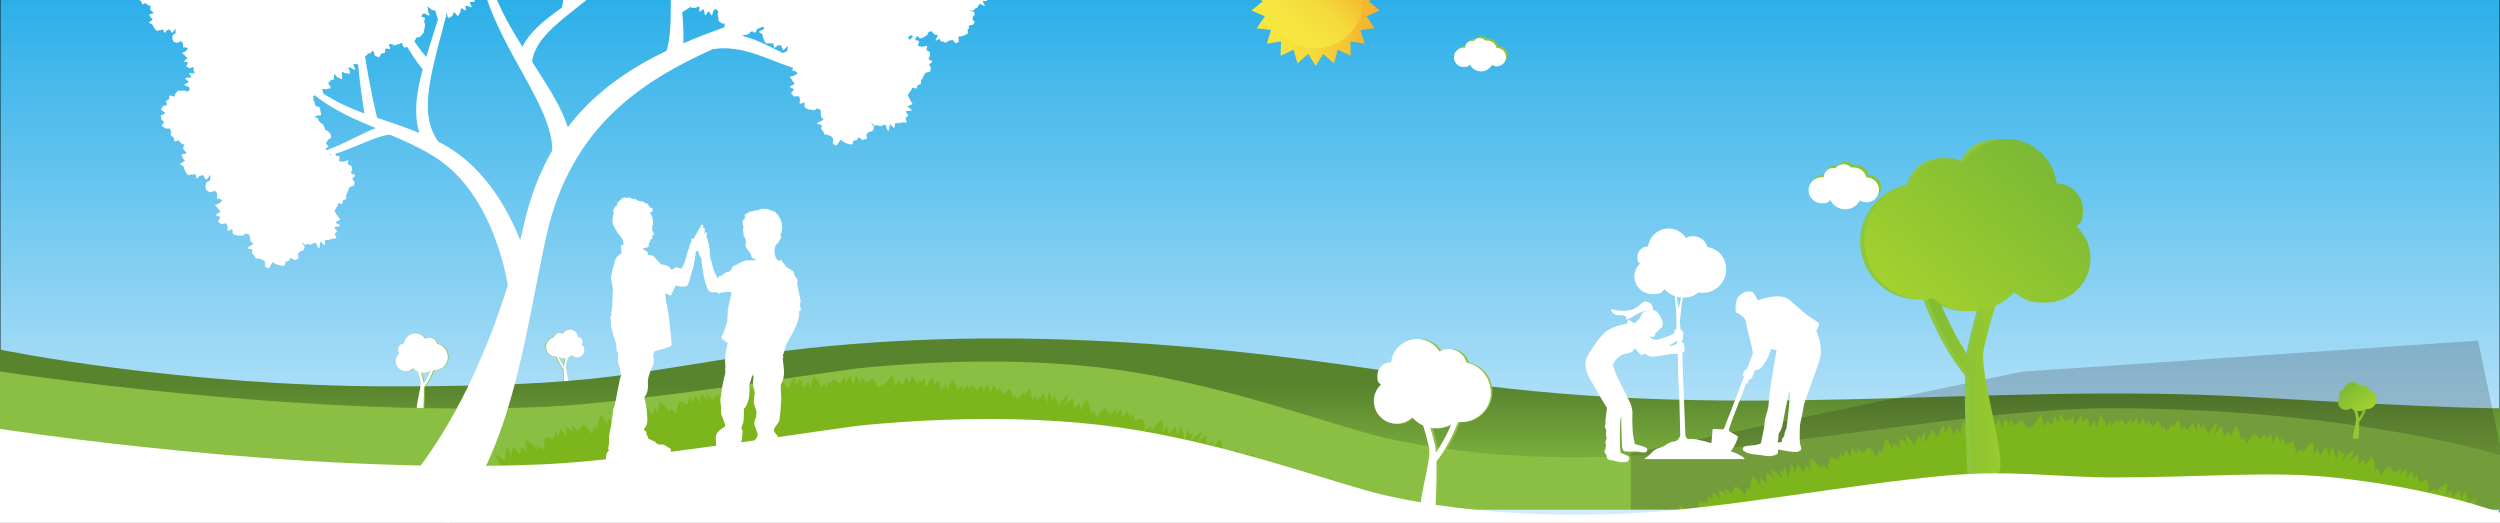 <?xml version="1.0" encoding="UTF-8"?>
<svg xmlns="http://www.w3.org/2000/svg" xmlns:xlink="http://www.w3.org/1999/xlink" version="1.1" viewBox="0 0 3060 640">
  <rect x="0" y="0" width="3060" height="640" fill="#333333" stroke="none"/>
  <defs>
    <style>
      .cls-1 {
        fill: none;
      }

      .cls-2 {
        fill: url(#Unbenannter_Verlauf);
      }

      .cls-2, .cls-3 {
        stroke: #000;
        stroke-miterlimit: 10;
      }

      .cls-2, .cls-4 {
        display: none;
      }

      .cls-5 {
        fill: #8ec044;
      }

      .cls-6 {
        fill: url(#Unbenannter_Verlauf_4);
      }

      .cls-7 {
        fill: url(#Unbenannter_Verlauf_3);
      }

      .cls-8 {
        fill: url(#Unbenannter_Verlauf_8);
      }

      .cls-9 {
        fill: url(#Unbenannter_Verlauf_6);
      }

      .cls-10 {
        fill: url(#Unbenannter_Verlauf_7);
      }

      .cls-11 {
        fill: url(#Unbenannter_Verlauf_5);
      }

      .cls-12 {
        fill: url(#Unbenannter_Verlauf_9);
      }

      .cls-13 {
        fill: #1a171b;
        isolation: isolate;
        opacity: .2;
      }

      .cls-14 {
        fill: #8abf43;
      }

      .cls-15 {
        fill: #8dc63f;
      }

      .cls-16 {
        clip-path: url(#clippath-10);
      }

      .cls-17 {
        fill: #7db61c;
      }

      .cls-18 {
        clip-path: url(#clippath-1);
      }

      .cls-19 {
        clip-path: url(#clippath-3);
      }

      .cls-20 {
        clip-path: url(#clippath-4);
      }

      .cls-21 {
        clip-path: url(#clippath-2);
      }

      .cls-22 {
        clip-path: url(#clippath-7);
      }

      .cls-23 {
        clip-path: url(#clippath-6);
      }

      .cls-24 {
        clip-path: url(#clippath-9);
      }

      .cls-25 {
        clip-path: url(#clippath-8);
      }

      .cls-26 {
        clip-path: url(#clippath-5);
      }

      .cls-27 {
        fill: #fff;
      }

      .cls-28 {
        fill: #88c43f;
      }

      .cls-3 {
        fill: url(#Unbenannter_Verlauf_2);
      }

      .cls-29 {
        fill: url(#Unbenannter_Verlauf_12);
      }

      .cls-30 {
        fill: url(#Unbenannter_Verlauf_13);
      }

      .cls-31 {
        fill: url(#Unbenannter_Verlauf_10);
      }

      .cls-32 {
        fill: url(#Unbenannter_Verlauf_11);
      }

      .cls-33 {
        clip-path: url(#clippath);
      }
    </style>
    <linearGradient id="Unbenannter_Verlauf" data-name="Unbenannter Verlauf" x1="1530" y1="-91.6" x2="1530" y2="904" gradientTransform="translate(0 544) scale(1 -1)" gradientUnits="userSpaceOnUse">
      <stop offset="0" stop-color="#fff"/>
      <stop offset="1" stop-color="#93d5f6"/>
    </linearGradient>
    <linearGradient id="Unbenannter_Verlauf_2" data-name="Unbenannter Verlauf 2" x1="1530" y1="-91.6" x2="1530" y2="710.3" gradientTransform="translate(0 544) scale(1 -1)" gradientUnits="userSpaceOnUse">
      <stop offset="0" stop-color="#d4edfc"/>
      <stop offset="1" stop-color="#009fe3"/>
    </linearGradient>
    <linearGradient id="Unbenannter_Verlauf_3" data-name="Unbenannter Verlauf 3" x1="2730.1" y1="1089.5" x2="2730.1" y2="1090.1" gradientTransform="translate(-6769056.5 228523.5) scale(2480 -209.2)" gradientUnits="userSpaceOnUse">
      <stop offset="0" stop-color="#8abf43"/>
      <stop offset="1" stop-color="#58842e"/>
    </linearGradient>
    <clipPath id="clippath">
      <rect class="cls-1" x="526.5" y="362.9" width="1153.4" height="425.1"/>
    </clipPath>
    <clipPath id="clippath-1">
      <rect class="cls-1" x="526.5" y="362.9" width="1153.4" height="425.1"/>
    </clipPath>
    <clipPath id="clippath-2">
      <polygon class="cls-1" points="526.5 362.9 1679.9 362.9 1678.8 788.4 525.4 788.4 526.5 362.9"/>
    </clipPath>
    <clipPath id="clippath-3">
      <rect class="cls-1" x="1996.1" y="248.9" width="1063.9" height="374.7"/>
    </clipPath>
    <clipPath id="clippath-4">
      <rect class="cls-1" x="1940.2" y="412.1" width="1153.6" height="425.1" transform="translate(-36.7 172.6) rotate(-3.9)"/>
    </clipPath>
    <clipPath id="clippath-5">
      <rect class="cls-1" x="1940.2" y="412.1" width="1153.6" height="425.1" transform="translate(-36.7 172.6) rotate(-3.9)"/>
    </clipPath>
    <clipPath id="clippath-6">
      <rect class="cls-1" x="1962.6" y="450.6" width="1105" height="376.2" transform="translate(-77.5 527.8) rotate(-11.8)"/>
    </clipPath>
    <clipPath id="clippath-7">
      <rect class="cls-1" x="1940.2" y="412.1" width="1153.6" height="425.1" transform="translate(-36.7 172.6) rotate(-3.9)"/>
    </clipPath>
    <clipPath id="clippath-8">
      <rect class="cls-1" x="1940.2" y="412.1" width="1153.6" height="425.1" transform="translate(-36.7 172.6) rotate(-3.9)"/>
    </clipPath>
    <linearGradient id="Unbenannter_Verlauf_4" data-name="Unbenannter Verlauf 4" x1="1371" y1="542.5" x2="1528.2" y2="542.5" gradientTransform="translate(0 544) scale(1 -1)" gradientUnits="userSpaceOnUse">
      <stop offset="0" stop-color="#f39723"/>
      <stop offset="0" stop-color="#f4ad2b"/>
      <stop offset=".3" stop-color="#f5c734"/>
      <stop offset=".5" stop-color="#f5d93b"/>
      <stop offset=".8" stop-color="#f6e43f"/>
      <stop offset="1" stop-color="#f6e840"/>
    </linearGradient>
    <clipPath id="clippath-9">
      <polygon class="cls-1" points="1449.6 -77.8 1440.4 -62.7 1427.2 -74.6 1422.6 -57.5 1406.7 -65.2 1407.1 -47.5 1389.7 -50.4 1395 -33.5 1377.4 -31.4 1387.3 -16.7 1371 -9.7 1384.7 1.6 1371 12.9 1387.3 19.9 1377.4 34.6 1395 36.7 1389.7 53.5 1407.1 50.6 1406.7 68.3 1422.6 60.7 1427.2 77.7 1440.4 65.9 1449.6 80.9 1458.8 65.9 1472 77.7 1476.6 60.7 1492.5 68.3 1492.1 50.6 1509.6 53.5 1504.2 36.7 1521.8 34.6 1511.9 19.9 1528.2 12.9 1514.5 1.6 1528.2 -9.7 1511.9 -16.7 1521.8 -31.4 1504.2 -33.5 1509.5 -50.4 1492.1 -47.5 1492.5 -65.2 1476.6 -57.5 1472 -74.6 1458.8 -62.7 1449.6 -77.8"/>
    </clipPath>
    <linearGradient id="Unbenannter_Verlauf_5" data-name="Unbenannter Verlauf 5" x1="3843.2" y1="546.3" x2="3843.4" y2="546.3" gradientTransform="translate(2809086.2 399106.1) rotate(-180) scale(730.5)" gradientUnits="userSpaceOnUse">
      <stop offset="0" stop-color="#f39723"/>
      <stop offset="0" stop-color="#f4ad2b"/>
      <stop offset=".3" stop-color="#f5c734"/>
      <stop offset=".5" stop-color="#f5d93b"/>
      <stop offset=".8" stop-color="#f6e43f"/>
      <stop offset="1" stop-color="#f6e840"/>
    </linearGradient>
    <linearGradient id="Unbenannter_Verlauf_6" data-name="Unbenannter Verlauf 6" x1="1392.1" y1="542.4" x2="1507.1" y2="542.4" gradientTransform="translate(0 544) scale(1 -1)" gradientUnits="userSpaceOnUse">
      <stop offset="0" stop-color="#f39723"/>
      <stop offset="0" stop-color="#f4ad2b"/>
      <stop offset=".3" stop-color="#f5c734"/>
      <stop offset=".5" stop-color="#f5d93b"/>
      <stop offset=".8" stop-color="#f6e43f"/>
      <stop offset="1" stop-color="#f6e840"/>
    </linearGradient>
    <clipPath id="clippath-10">
      <path class="cls-1" d="M1392.1,1.6c0,31.7,25.7,57.5,57.5,57.5s57.5-25.7,57.5-57.5-25.7-57.5-57.5-57.5-57.5,25.7-57.5,57.5Z"/>
    </clipPath>
    <linearGradient id="Unbenannter_Verlauf_7" data-name="Unbenannter Verlauf 7" x1="3842.3" y1="548.6" x2="3842.5" y2="548.6" gradientTransform="translate(2372725.1 -1727565.1) rotate(135.8) scale(755.9)" gradientUnits="userSpaceOnUse">
      <stop offset="0" stop-color="#f39723"/>
      <stop offset="0" stop-color="#f4ad2b"/>
      <stop offset=".3" stop-color="#f5c734"/>
      <stop offset=".5" stop-color="#f5d93b"/>
      <stop offset=".8" stop-color="#f6e43f"/>
      <stop offset="1" stop-color="#f6e840"/>
    </linearGradient>
    <linearGradient id="Unbenannter_Verlauf_8" data-name="Unbenannter Verlauf 8" x1="1689" y1="542.5" x2="1531.8" y2="542.5" gradientTransform="translate(0 544) scale(1 -1)" gradientUnits="userSpaceOnUse">
      <stop offset="0" stop-color="#f39723"/>
      <stop offset="0" stop-color="#f4ad2b"/>
      <stop offset=".3" stop-color="#f5c734"/>
      <stop offset=".5" stop-color="#f5d93b"/>
      <stop offset=".8" stop-color="#f6e43f"/>
      <stop offset="1" stop-color="#f6e840"/>
    </linearGradient>
    <linearGradient id="Unbenannter_Verlauf_9" data-name="Unbenannter Verlauf 9" x1="1647.4" y1="586.5" x2="1573.5" y2="498.3" gradientTransform="translate(0 544) scale(1 -1)" gradientUnits="userSpaceOnUse">
      <stop offset="0" stop-color="#f39723"/>
      <stop offset="0" stop-color="#f4ad2b"/>
      <stop offset=".3" stop-color="#f5c734"/>
      <stop offset=".5" stop-color="#f5d93b"/>
      <stop offset=".8" stop-color="#f6e43f"/>
      <stop offset="1" stop-color="#f6e840"/>
    </linearGradient>
    <linearGradient id="Unbenannter_Verlauf_10" data-name="Unbenannter Verlauf 10" x1="7575.4" y1="109.5" x2="7716.5" y2="109.5" gradientTransform="translate(10062 544) rotate(-180)" gradientUnits="userSpaceOnUse">
      <stop offset="0" stop-color="#a3d22e"/>
      <stop offset="1" stop-color="#7bb834"/>
    </linearGradient>
    <linearGradient id="Unbenannter_Verlauf_11" data-name="Unbenannter Verlauf 11" x1="7709.6" y1="157.5" x2="7553.6" y2="349" gradientTransform="translate(10062 544) rotate(-180)" gradientUnits="userSpaceOnUse">
      <stop offset="0" stop-color="#a3d22e"/>
      <stop offset="1" stop-color="#7bb834"/>
    </linearGradient>
    <linearGradient id="Unbenannter_Verlauf_12" data-name="Unbenannter Verlauf 12" x1="2873.9" y1="31.9" x2="2897.6" y2="31.9" gradientTransform="translate(0 544) scale(1 -1)" gradientUnits="userSpaceOnUse">
      <stop offset="0" stop-color="#a3d22e"/>
      <stop offset="1" stop-color="#7bb834"/>
    </linearGradient>
    <linearGradient id="Unbenannter_Verlauf_13" data-name="Unbenannter Verlauf 13" x1="2896.4" y1="39.9" x2="2870.1" y2="72" gradientTransform="translate(0 544) scale(1 -1)" gradientUnits="userSpaceOnUse">
      <stop offset="0" stop-color="#a3d22e"/>
      <stop offset="1" stop-color="#7bb834"/>
    </linearGradient>
  </defs>
  <!-- Generator: Adobe Illustrator 28.7.1, SVG Export Plug-In . SVG Version: 1.2.0 Build 142)  -->
  <g>
    <g id="Ebene_1">
      <g id="Ebene_1-2" data-name="Ebene_1">
        <g id="HG">
          <rect class="cls-2" y="-360" width="3060" height="995.6"/>
          <rect class="cls-3" y="-166.3" width="3060" height="801.9"/>
          <g id="Wolke">
            <g id="Gruppe_1083">
              <path id="Pfad_18985" class="cls-28" d="M1781.6,67.8c0,6.5,5.3,11.8,11.8,11.8s5.7-1.1,7.8-3c3.7,7.5,12.7,10.5,20.2,6.9,2.9-1.4,5.2-3.7,6.7-6.5,5.2,3.3,12.2,1.8,15.5-3.4s1.8-12.2-3.4-15.5c-1.8-1.2-3.9-1.8-6.1-1.8h-.2c-1.5-6.2-7.5-10.1-13.7-8.9-3.3-3.9-9.2-4.3-13-1-.5.4-.9.9-1.3,1.4-4.6-1.1-9.3,1.8-10.3,6.4,0,.6-.2,1.2-.2,1.9h-1.9c-6.7,0-11.9,5.3-11.9,11.8h0ZM1810.7,49.2c0-1.3,1.1-2.4,2.4-2.4s2.4,1.1,2.4,2.4-1.1,2.4-2.4,2.4-2.4-1.1-2.4-2.4h0Z"/>
              <path id="Pfad_18986" class="cls-27" d="M1779.6,70.2c0,6.5,5.3,11.8,11.8,11.8s5.7-1.1,7.8-3c3.7,7.5,12.7,10.5,20.2,6.9,2.9-1.4,5.2-3.7,6.7-6.5,5.2,3.4,12.1,1.8,15.5-3.4,3.4-5.2,1.8-12.1-3.4-15.5-1.8-1.2-3.9-1.8-6.1-1.8h-.2c-1.3-5.3-6-9.1-11.5-9.1s-1.5,0-2.3.2c-3.3-3.9-9.2-4.3-13-1-.5.4-.9.9-1.3,1.4-4.6-1.1-9.3,1.8-10.4,6.4,0,.6-.2,1.2-.2,1.9-.6,0-1.3,0-1.9-.2-6.4.2-11.7,5.4-11.7,11.9h0Z"/>
            </g>
          </g>
          <g id="Wolke-2">
            <g id="Gruppe_1083-2">
              <path id="Pfad_18985-2" class="cls-28" d="M2216.3,229.6c0,8.8,7.1,15.9,15.9,15.9s7.7-1.4,10.6-4c5,10.1,17.2,14.2,27.3,9.3,3.9-1.9,7-5,9-8.8,7,4.5,16.4,2.5,21-4.6s2.5-16.4-4.6-21c-2.4-1.6-5.3-2.4-8.2-2.4h-.2c-2-8.3-10.2-13.6-18.6-12-4.5-5.2-12.4-5.8-17.6-1.3-.7.6-1.2,1.2-1.8,1.9-6.3-1.5-12.5,2.4-14,8.7-.2.8-.3,1.7-.3,2.5-.8-.1-1.7-.2-2.5-.2-8.9,0-16,7.2-16,16h0ZM2255.7,204.4c0-1.8,1.5-3.3,3.3-3.3s3.3,1.5,3.3,3.3-1.5,3.3-3.3,3.3-3.3-1.5-3.3-3.3h0Z"/>
              <path id="Pfad_18986-2" class="cls-27" d="M2213.7,232.9c0,8.8,7.1,15.9,15.9,15.9s7.7-1.4,10.6-4c5,10.1,17.2,14.2,27.3,9.3,3.9-1.9,7-5,9-8.8,7,4.5,16.4,2.5,21-4.6,4.5-7,2.5-16.4-4.6-21-2.4-1.6-5.3-2.4-8.2-2.4h-.2c-1.7-7.2-8.1-12.3-15.5-12.3s-2.1.1-3.1.3c-4.5-5.2-12.4-5.8-17.6-1.3-.6.6-1.2,1.2-1.8,1.9-6.3-1.5-12.5,2.4-14,8.7-.2.8-.3,1.7-.3,2.5-.8-.1-1.7-.2-2.5-.2-8.9.1-16,7.2-16,16h0Z"/>
            </g>
          </g>
        </g>
        <g id="Baum">
          <g id="Pfad_18588">
            <path class="cls-5" d="M689,452c-.2,7.9.5,19.6.5,20.2h4.9c3.4,0-3.6-20.5-2.5-25.6,1-4.4,4-17.6,9.8-21.2l-1.3-2.1c-6.6,4.1-9.7,17.6-10.9,22.7-.2.9-.3,1.7-.4,2.6-4.1-6.1-7.2-12.9-9-20l-2.1.6c3.7,13.5,9.4,20.9,11,22.8ZM677,413c1-3.9,5-6.2,8.9-5.2.6.2,1.2.4,1.8.8,3-4.9,9.4-6.4,14.3-3.4,2.7,1.7,4.5,4.4,4.9,7.6h0c2.9,0,5.3,2.4,5.3,5.3s-.5,2.6-1.3,3.5c3.9,3.1,4.6,8.7,1.5,12.6s-8.7,4.6-12.6,1.5c-.3-.2-.6-.5-.8-.7l-.3-.3c-4.3,5-11.8,5.7-17,1.7-6.4,1.3-12.7-2.9-13.9-9.4-1.4-6.5,2.8-12.8,9.1-14h0Z"/>
          </g>
          <g id="Gruppe_884">
            <path id="Pfad_18589" class="cls-27" d="M679,429.2l2-.6c1.8,7.1,4.9,13.9,9,20,0-.9.2-1.7.4-2.6,1.2-5.1,4.3-18.6,10.9-22.7l1.3,2.1c-5.8,3.6-8.8,16.8-9.8,21.2-1.2,5.1,5.9,25.7,2.5,25.5h-4.9c0-.5-.7-12.2-.5-20.1-1.5-1.9-7.3-9.3-10.9-22.8Z"/>
            <path id="Pfad_18590" class="cls-27" d="M677.9,412.9c1-3.9,5-6.2,8.9-5.2.6.2,1.2.4,1.8.8,3-4.9,9.4-6.4,14.3-3.4,2.7,1.7,4.5,4.4,4.9,7.6h0c2.9,0,5.3,2.4,5.3,5.3s-.5,2.6-1.3,3.5c3.9,3.1,4.5,8.8,1.3,12.7s-8.8,4.5-12.7,1.3c-.3-.3-.6-.5-.9-.8h0c-4.3,4.9-11.8,5.6-17,1.6-6.4,1.3-12.7-2.9-13.9-9.4-1.2-6.4,3-12.7,9.3-14h0Z"/>
          </g>
        </g>
        <g id="Wiese">
          <path id="Pfad_18675" class="cls-7" d="M0,427.9s217.6,45,480.4,45,289-17.5,455.4-40.2c283-38.5,564.6-10.8,805.4,28.5,370,60.3,677.8,5,1019.7,25.1,240.6,14.2,299.2,13.4,299.1,13.4v123.9H0v-195.7h0Z"/>
        </g>
        <g id="Baum-2">
          <g id="Pfad_18588-2">
            <path class="cls-5" d="M535,443.1l-2.9-.8c-2.5,9.7-6.7,19-12.3,27.3,0-1.2-.3-2.3-.5-3.5-1.6-7-5.9-25.4-14.9-31l-1.8,2.9c7.9,4.9,12,22.9,13.4,28.9,1.5,7-8,34.9-3.4,34.8h6.7c0-.7,1-16.7.7-27.4,2.2-2.7,10-12.8,15-31.2h0ZM536.4,421c8.6,1.6,14.3,10.2,12.4,19.1-1.6,8.9-10.2,14.6-19,12.8-7.1,5.5-17.3,4.5-23.2-2.3l-.4.4c-.3.3-.7.7-1.1,1-5.3,4.2-13,3.3-17.2-2s-3.3-13,2-17.2c-1.1-1.2-1.8-3-1.8-4.8,0-4,3.3-7.2,7.2-7.2h0c.5-4.4,3-8,6.7-10.4,6.7-4.1,15.4-2,19.5,4.6.8-.5,1.6-.8,2.5-1.1,5.5-1.3,10.9,1.8,12.3,7.1h0Z"/>
          </g>
          <g id="Gruppe_884-2">
            <path id="Pfad_18589-2" class="cls-27" d="M518.8,474.2c.3,10.8-.7,26.7-.7,27.5h-6.7c-4.6.2,5-27.9,3.4-34.9-1.4-6-5.5-24-13.4-28.9l1.8-2.9c9,5.6,13.2,24,14.9,31,.3,1.2.4,2.3.5,3.5,5.6-8.3,9.8-17.6,12.3-27.3l2.7.8c-4.8,18.5-12.7,28.6-14.8,31.2h0Z"/>
            <path id="Pfad_18590-2" class="cls-27" d="M535.2,420.9h0c8.6,1.8,14.3,10.4,12.7,19.1-1.6,8.9-10.2,14.6-19,12.8-7.1,5.5-17.3,4.5-23.2-2.3h0c-.4.5-.8.8-1.2,1.2-5.3,4.4-13,3.5-17.3-1.8-4.4-5.3-3.5-13.1,1.8-17.3-1.1-1.2-1.8-3-1.8-4.8,0-4,3.3-7.2,7.2-7.2h0c.5-4.4,3-8,6.7-10.4,6.7-4.1,15.4-2,19.5,4.6.8-.5,1.6-.8,2.5-1.1,5.3-1.3,10.7,1.9,12.1,7.2h0Z"/>
          </g>
        </g>
        <g id="Wiese-2">
          <path id="Pfad_18672" class="cls-14" d="M0,454.6s363.2,56.8,666.2,43.4c114.6-5.1,355.9-44.8,393.8-48.2s175.7-16,309.5,3c135.6,19.3,267.5,70.2,328.2,83.7,115.8,25.9,233.5,24.5,293,21.8,196.3-9,429.1-58.7,594.4-58.6,290.7.2,475.1,57.4,474.9,57.4v66.5H0v-169h0Z"/>
        </g>
        <g id="Baum-2-2" data-name="Baum-2">
          <g id="Pfad_18588-2-2" data-name="Pfad_18588-2">
            <path class="cls-5" d="M1761,564.4c.8,24.3-1.5,60.7-1.5,62.7l-15.1-.3c-10.7.5,11.4-63.2,7.6-79-3.2-13.5-12.6-54.5-30.3-65.6l4-6.4c20.5,12.6,30.1,54.5,33.8,70.3.5,2.7.9,5.5.9,7.9,12.8-19,22.2-40,27.8-61.9l6.4,1.7c-11.3,42-28.9,65-33.6,70.6h0ZM1798,443.9c-3.2-12-15.5-19.2-27.4-16-2,.5-4,1.2-5.6,2.4-9.4-15.1-29.1-19.9-44.4-10.7-8.4,5.2-13.8,13.8-15.1,23.4h-.3c-9.1,0-16.6,7.5-16.6,16.6s1.5,7.9,4.3,10.8c-11.4,10.3-12.3,27.8-2.3,39.3,10.3,11.4,27.8,12.3,39.3,2.3.3-.3.5-.5.8-.8l.3-.3c13.4,15.5,36.5,17.8,52.8,5.2,19.9,3.5,39-10,42.5-30.1,3.2-19.5-9.1-38-28.2-42.2h-.1Z"/>
          </g>
          <g id="Gruppe_884-2-2" data-name="Gruppe_884-2">
            <path id="Pfad_18589-2-2" data-name="Pfad_18589-2" class="cls-27" d="M1791.8,493.9l-6.4-1.7c-5.6,22.2-15.1,43.2-27.8,61.9-.3-2.7-.5-5.5-.9-7.9-3.7-15.8-13.4-57.7-33.8-70.3l-4,6.4c17.8,11.1,27.1,52,30.3,65.6,3.7,15.8-18.3,79.4-7.6,79l15.1.3c0-2,2.3-38,1.5-62.7,4.9-5.8,22.4-28.8,33.6-70.6h0Z"/>
            <path id="Pfad_18590-2-2" data-name="Pfad_18590-2" class="cls-27" d="M1795,443.9c-3.2-12-15.5-19.2-27.4-16h0c-2,.5-4,1.2-5.6,2.4-9.4-15.1-29.1-19.9-44.1-10.7-8.4,5.2-14,13.8-15.1,23.7h-.3c-9.1,0-16.6,7.5-16.6,16.6s1.5,7.9,4.3,10.8c-11.1,10.7-11.6,28.2-.9,39.3,10.7,11.1,28.2,11.6,39.3.9,13.4,15.5,36.5,17.8,52.8,5.2,19.9,3.7,39.3-9.6,42.9-29.4,3.2-20.1-9.6-39-29.2-42.9h-.1Z"/>
          </g>
        </g>
        <g class="cls-33">
          <g>
            <g class="cls-18">
              <path class="cls-17" d="M1604.9,619.7c.5-1.3,1.2-2.6,1.9-4,5.6-10.7,10-12.8,10.9-19-3.3,2.2-8.1,3.5-12.6,7.6,2-7.6-.3-13.1-.4-17.8-3.5,3.3-3.8,6.9-6.2,13.2.6-5.8-1-10.4-1.2-14.3-3,2.8-6,5-9.2,9.3-.3-3.8-1.2-6.9-1.3-9.7-2.2,2.1-4.4,3.9-6.7,6.4,2.4-6.7,2.1-11,2.6-15.8-4,2.8-10.2,4.4-15.1,11.5v-5.3c-2.4,1.3-5.9,2.1-9.1,4.2,2.5-6.9.7-11.3,0-16.1-2.6.9-6.2,1.3-9.7,2.4-.4-3.9-1.5-7-1.7-10-2.1,2.2-2.9,4.4-3.7,7.3-.3-4.5-1.6-8.1-1.9-11.3-2.6,2.7-5.1,4.9-7.8,8.5.9-4.6.7-8,.9-11.8-2.6,2-6.1,3.5-9.5,6.4,1.6-2.6,2.6-4.7,2.8-7.7-2.3,1.8-5.4,3.2-8.4,5.6-1.5-3.3-3.8-6.2-4.9-8.8-4.1,2.7-8.4,4.4-11.8,10.9-.7-3.8-2.5-6.8-3.2-9.5-1.3,1.2-2.6,2.3-3.9,3.6,1.8-8.4-1.3-14-1.9-18.9-3.2,3.7-6.4,6.4-9.7,12.8.3-3.4,0-6.2,0-9.3-2.2,1.9-5.1,3.3-8,5.7.9-5.2.5-8.9.5-13-2.9,2.6-7.3,4.5-11.1,8.9,3-6.1,5.4-8.8,5.4-13.6-3.5,3.1-9.1,5.2-13.2,11.9v-2.5c1.5-2.8,2.4-5,2.4-8.1-1,.9-2.2,1.8-3.5,2.6-.7-2.3-1.4-4.4-1.7-6.4-2.5,3.1-2.8,6-3.7,10.6-.8.8-1.6,1.6-2.3,2.5,1-7.8-2.1-12.9-2.9-17.5-3,3.8-2.8,7.4-4.3,14-.2-5.9-2.4-10.1-3.1-13.9-2.5,3.3-5.1,5.9-7.7,10.5-.8-3.7-2.1-6.6-2.6-9.4-1.9,2.4-3.8,4.5-5.7,7.3,1.4-7,.6-11.2.4-16-3.5,3.4-9.4,5.8-13.2,13.6-.2-1.8-.6-3.5-.9-5.2-2.2,1.7-5.5,3-8.3,5.5,1.5-7.2-.9-11.2-2.3-15.9-2.4,1.3-5.9,2.2-9.2,3.8-.9-3.8-2.4-6.7-3.1-9.6-1.7,2.4-2.2,4.8-2.6,7.8-.9-4.4-2.7-7.7-3.4-10.9-2.1,3.1-4.4,5.6-6.5,9.6.2-4.6-.4-8-.7-11.8-2.2,2.3-5.5,4.3-8.4,7.7,1.2-2.8,1.9-5.1,1.6-8-2,2.1-4.8,3.9-7.5,6.7-2-3.1-4.6-5.6-6-7.9-3.6,3.3-7.7,5.6-10,12.5-1.2-3.6-3.4-6.4-4.4-8.9-1.1,1.4-2.3,2.6-3.4,4.1.6-8.6-3.2-13.7-4.5-18.4-2.6,4.1-5.4,7.3-7.7,14-.2-3.4-.8-6.2-1.2-9.2-1.9,2.1-4.5,4-7,6.8.2-5.3-.8-8.9-1.3-13-2.5,3-6.6,5.5-9.7,10.4,2-6.5,4-9.5,3.4-14.2-3,3.6-8.2,6.4-11.3,13.7-.8-6-3.7-10-4.9-13.8-1.4,2.3-1.7,4.4-1.9,7-1.2-4.1-3.2-7.3-4.2-10.3-2.4,4.2-1.7,7.7-2.3,14.5-1-5.8-3.8-9.6-5-13.3-.9,1.5-1.8,3-2.7,4.5v-.8c-1.2,1.6-2.9,3-4.6,4.8-1-2.2-2-4-2.6-5.9-1.1,2-2.3,3.7-3.4,5.7-.4-1.2-.8-2.3-1.3-3.3-.3-3.9-1.2-6.9-1.8-10.3-1.9,2.4-4.7,4.6-7.2,7.8-.6-1.1-1.1-2.2-1.4-3.3-1.2,2.3-2.5,4.3-3.8,6.7,0-.3-.2-.7-.3-1-.9.9-2,1.8-3.2,2.7-1-2.1-2-3.9-2.7-5.7-.6,1.2-1.3,2.4-2,3.5-.8-3.7-2.7-6.4-4.1-9.4h0c0-.6-.3-1.3-.4-1.9-1.1,1.5-2.6,2.9-4.1,4.6-1.3.7-2.6,1.5-3.9,2.4-1.4-3.6-3.3-6.3-4.3-9.1-1.4,2.7-1.5,5-1.5,8.1-1.5-4.2-3.7-7.3-4.9-10.3-1.5,2.9-3,5.4-4.4,8.8-.4-.8-.9-1.6-1.3-2.4h0c-.5-2.5-1.2-4.7-1.7-7-1.9,2.6-4.8,5-7.3,8.8.8-2.9,1.2-5.3.5-8.2-1,1.4-2.3,2.8-3.7,4.3-.3-.5-.5-1.1-.7-1.6-.6,1.3-1,2.6-1.2,3.8-.3.4-.6.7-.9,1.1-.5-.6-1-1.1-1.5-1.6-1.1-2-2.2-3.7-2.9-5.4-.3.6-.6,1.2-.9,1.8-.6-.6-1.2-1.2-1.7-1.8-1.1,1.4-2.3,2.6-3.5,4-.4-1.7-.9-3.3-1.3-5-1.8,2.7-4.7,5.1-7.1,8.9.7-3,1.1-5.3.3-8.2-1.4,2.1-3.5,4.1-5.5,6.8-1.4-6.3-4.8-10.1-6.5-13.9-1.8,3.9-3.8,7.1-5.2,12.6-.3.4-.5.7-.8,1.1-.6-2.8-1.5-5.1-2.1-7.7-1.5,2.4-3.9,4.6-6,7.7-.6-5.3-2-8.7-3.1-12.7-1.2,1.8-2.8,3.6-4.5,5.7-.7-1.1-1.3-2.1-1.9-3.1.2-1.8.2-3.5-.4-5.5-2.1,3.3-5.8,6.4-8.1,11.9-.3-.9-.6-1.9-.9-2.9-.3.6-.7,1.1-1.2,1.7.8-3.9,1.4-6.6.4-10.1-1,1.7-2.5,3.3-4,5.3-.8-1.3-1.6-2.5-2.2-3.8-.8,2-1.1,3.9-1,5.9-.4-1.2-.8-2.5-1.2-3.7-.5.8-1,1.5-1.6,2.3-1.8-4-4.3-6.9-5.7-9.8-1,2.4-1.1,4.4-.9,6.8-.6.7-1.2,1.5-1.8,2.3-1.6-2.7-3.3-4.8-4.3-7-1.2,3-2.5,5.6-3.6,9-.4.6-.8,1.1-1.3,1.7-1.3-2-2.6-3.8-3.5-5.6,0,.2,0,.4-.2.6-.4-.6-.7-1.2-1-1.8-1,2.7-2.2,5.1-3.2,8.1,0-.2-.2-.3-.3-.5-.7-6.4-2.5-10.1-4-14.5-1.8,3.1-4.8,6-6.9,10.6-.4-.6-.7-1.2-1-1.7-.7,1.8-1.4,3.5-2.1,5.3-.4-.7-.7-1.5-1.1-2.2-1,1.4-2.6,2.8-4.1,4.5-.8-1.2-1.6-2.3-2.2-3.5-.3.8-.6,1.6-.9,2.3-1.3-4.6-3.8-7.2-5.9-10.4-1.9,1.9-5.1,3.7-7.7,6.2-1.9-3.4-4.2-5.8-5.6-8.4-1,2.8-.8,5.2-.4,8.2-2-4-4.7-6.7-6.3-9.5-1.2,3.6-2.7,6.7-3.6,11.2-1.1-4.4-2.6-7.4-3.9-10.9-1.5,2.9-4.1,5.7-6,9.7.3-3,.4-5.4-.6-8.2-1.3,2.6-3.5,5.1-5.3,8.5-2.7-2.4-5.9-4.1-7.9-6-1.1,1.9-2.5,3.6-3.6,5.6-.4-1-.8-1.9-1.2-2.9-1.2,2.5-3.2,4.9-4.9,8.1l-.7-.7c0-1.9-.2-3.7-1-5.7-1,2-2.5,4.1-3.9,6.5-2-7.5-6.7-11.1-9.1-15-1.4,4.7-3.2,8.5-3.5,15.6-1.1-3.2-2.5-5.7-3.7-8.5-1.2,2.6-3.2,5.1-4.8,8.5-1.3-5.2-3.2-8.3-4.9-12.1-1.1,2.5-3,4.9-4.5,8-.5-.6-1-1.2-1.5-1.8.2-3,0-5.4-1.1-8.1-1.8,4-5.5,7.9-6.8,14.7-.2-.4-.4-.9-.6-1.3-.2.4-.3.7-.5,1.1-2.4-4.4-5.7-7.1-7.6-10.1-.9,3.6,0,6.4.9,10.6-.8-1.7-1.7-3.3-2.5-5.1-1.5,3.6-4.6,7.2-6.1,12.9,0-6.8,1-10.3-1-14.6-1.2,2.9-3.5,5.8-5.1,9.9,0-2.6-.2-4.7-1.3-7.2-1.5,3.7-4.7,7.4-6,13.3-2.5-7.5-7.3-10.8-10-14.6-1.1,4.7.6,7.9,2.1,14.5-2.6-5.2-6.5-8.1-8.7-11.3-.9,4-2.1,7.5-2.4,12.8-2.3-3-4.7-5.1-6.4-7.4-.6,3-1.5,5.7-2,9.1-1.7-6.9-4.2-10.3-6.5-14.7-1.7,4.6-5.9,9.3-6.1,17.9-1-1.5-2-2.9-3-4.4-1.2,2.5-3.6,5-5.1,8.5-1.7-7.2-5.6-9.8-8.9-13.4-1.6,2.2-4.4,4.5-6.6,7.4-2.4-3-5.1-5.1-6.8-7.4-.5,2.9,0,5.2.9,8.1-2.7-3.6-5.7-5.8-7.7-8.4-.6,3.7-1.6,7-1.7,11.7-1.7-4.2-3.7-6.9-5.6-10.1-1,3.1-3.1,6.2-4.3,10.5-.2-3-.4-5.4-2-8-.9,2.8-2.6,5.6-3.9,9.3-3.1-1.9-6.5-3.1-8.8-4.6-1.8,4.5-4.5,8.3-3.7,15.6-2.6-2.8-5.8-4.3-7.8-6.2-.4,1.7-.9,3.4-1.3,5.1-3.1-8-8.7-11-11.9-14.7-.6,4.8-1.8,8.9-1,16-1.6-3-3.3-5.2-5-7.8-.8,2.7-2.4,5.6-3.4,9.2-2.1-4.9-4.5-7.7-6.7-11.2-1,3.8-3.6,7.8-4.3,13.6-.9-6.7-.4-10.3-3-14.3-1.2,4.5-4.6,9.3-4.4,17.2-.7-1-1.4-1.9-2.1-2.7-.5-4.6-.6-7.6-2.7-10.9-.5,1.9-1.4,3.9-2.3,6.2-1.2-1-2.3-1.9-3.2-2.9-.3,3.1.5,5.4,1.7,8.3-.2.8-.3,1.6-.4,2.5-3.5-7-8.9-9.6-12.1-13-.4,4.8,1.8,7.7,4.2,14-3.4-4.8-7.6-7.1-10.3-9.9-.3,4.1-1.1,7.7-.6,13-2.7-2.6-5.4-4.4-7.4-6.4-.2,3.1-.7,5.8-.7,9.3-2.7-6.6-5.7-9.6-8.5-13.6-1.1,4.8-4.6,10.1-3.5,18.6-1.2-1.4-2.4-2.6-3.6-3.9-.9,2.6-2.9,5.5-3.9,9.2-2.7-6.8-7-8.9-10.7-11.9-1.3,2.4-3.8,5.1-5.6,8.3-2.8-2.6-5.8-4.3-7.9-6.3,0,3,.8,5.2,2.1,7.9-3.2-3.2-6.5-4.9-8.9-7.2,0,3.8-.6,7.2,0,11.8-2.3-3.9-4.7-6.3-7-9.2-.6,3.2-2.2,6.6-2.9,11.1-.6-3-1.2-5.3-3.1-7.6-.5,2.9-1.9,5.9-2.6,9.8-3.4-1.5-7-2.2-9.4-3.3-1.2,4.7-3.4,8.9-1.5,16-3-2.3-6.4-3.4-8.7-5-.2,1.8-.4,3.5-.6,5.3-4.3-7.5-10.3-9.6-14-12.8,0,4.9-.5,9.1,1.2,16-2.1-2.7-4.1-4.7-6.1-7-.4,2.8-1.6,5.9-2.2,9.6-2.8-4.5-5.6-7-8.3-10.1-.5,3.9-2.5,8.2-2.4,14.1-1.9-6.5-1.9-10.1-5.1-13.7-.6,4.6-3.3,9.9-2,17.7-4.1-4.5-8.7-6.2-11.8-8.7.3,6.2,4.4,8.7,9,19.5,320.1-132.4,682.8-116.6,989.8,44.2"/>
            </g>
            <g class="cls-21">
              <path class="cls-17" d="M615.3,576.4s467.3-234.2,989.6,43.3l-5.1,3.9h-989.6l5.1-47.2h0Z"/>
            </g>
          </g>
        </g>
        <g class="cls-19">
          <g class="cls-20">
            <g>
              <g class="cls-26">
                <g class="cls-23">
                  <rect class="cls-13" x="1962.3" y="452.7" width="1105.1" height="376.2" transform="translate(-37.8 172.5) rotate(-3.9)"/>
                </g>
              </g>
              <g class="cls-22">
                <path class="cls-17" d="M3020.5,633.4c.5-1.3,1-2.7,1.6-4.1,4.8-11.1,9.1-13.4,9.5-19.7-3.2,2.4-7.9,4-12,8.5,1.5-7.7-1.2-13.1-1.7-17.7-3.3,3.5-3.3,7.1-5.3,13.6.2-5.9-1.7-10.3-2.2-14.2-2.8,3-5.6,5.4-8.5,9.9-.5-3.7-1.7-6.8-2-9.6-2.1,2.3-4.1,4.2-6.2,6.9,1.9-6.9,1.4-11.1,1.5-16-3.8,3.1-9.9,5.1-14.3,12.5-.1-1.8-.4-3.5-.5-5.3-2.3,1.5-5.7,2.5-8.8,4.8,2-7.1-.1-11.3-1.2-16-2.5,1.1-6.1,1.7-9.5,3.1-.7-3.8-2-6.9-2.4-9.8-1.9,2.3-2.6,4.6-3.2,7.5-.6-4.4-2.2-7.9-2.7-11.1-2.4,2.9-4.8,5.2-7.2,9,.6-4.6.1-8,.1-11.8-2.4,2.2-5.8,3.9-9.1,7,1.4-2.7,2.3-4.9,2.2-7.9-2.2,2-5.1,3.6-8,6.1-1.8-3.2-4.2-6-5.4-8.4-3.9,3-8.1,5-11,11.7-1-3.7-3-6.6-3.8-9.3-1.2,1.3-2.5,2.5-3.7,3.8,1.2-8.5-2.2-13.9-3.2-18.7-2.9,3.9-6,6.9-8.8,13.4,0-3.4-.4-6.2-.5-9.3-2,2-4.8,3.7-7.6,6.3.6-5.3-.1-8.9-.4-13-2.8,2.8-7,5-10.5,9.7,2.5-6.3,4.7-9.2,4.4-14-3.3,3.3-8.7,5.8-12.3,12.8-.1-.9-.2-1.7-.3-2.5,1.3-2.9,2.1-5.2,1.8-8.2-1,1-2.1,1.9-3.3,2.9-.8-2.3-1.7-4.3-2.2-6.3-2.3,3.2-2.4,6.2-2.9,10.8-.7.8-1.5,1.7-2.2,2.7.4-7.9-3-12.8-4.1-17.3-2.7,4-2.3,7.5-3.3,14.3-.6-5.8-3.1-9.9-4.1-13.7-2.3,3.4-4.7,6.2-7,11-1-3.6-2.6-6.5-3.3-9.2-1.7,2.6-3.5,4.8-5.1,7.7.9-7.1-.2-11.2-.7-16-3.3,3.6-9,6.5-12.3,14.5-.4-1.8-.8-3.4-1.2-5.2-2.1,1.8-5.2,3.3-7.9,6,1-7.3-1.7-11.1-3.4-15.7-2.3,1.5-5.8,2.6-8.9,4.5-1.2-3.7-2.9-6.6-3.7-9.4-1.6,2.6-1.9,4.9-2.1,7.9-1.2-4.3-3.2-7.5-4.2-10.6-1.9,3.2-4,5.9-5.8,10-.1-4.6-1-7.9-1.5-11.7-2.1,2.5-5.2,4.7-7.9,8.2,1-2.9,1.5-5.2,1.1-8.1-1.8,2.3-4.5,4.3-7,7.2-2.2-2.9-4.9-5.3-6.5-7.5-3.4,3.5-7.3,6.1-9.1,13.2-1.4-3.5-3.8-6.1-5-8.6-1,1.5-2.1,2.8-3.1,4.3,0-8.6-4.1-13.4-5.8-18-2.3,4.3-4.9,7.7-6.8,14.5-.4-3.4-1.2-6.1-1.8-9.1-1.7,2.3-4.2,4.3-6.5,7.3-.2-5.3-1.4-8.8-2.2-12.8-2.3,3.1-6.2,5.9-8.9,11.1,1.6-6.6,3.4-9.7,2.4-14.4-2.8,3.8-7.7,7-10.3,14.4-1.3-5.9-4.4-9.7-5.8-13.4-1.2,2.4-1.4,4.5-1.4,7.1-1.5-4-3.7-7-4.9-9.9-2.1,4.3-1.2,7.8-1.3,14.6-1.4-5.7-4.4-9.4-5.9-13-.8,1.6-1.6,3.1-2.4,4.6,0-.3-.1-.5-.1-.8-1.1,1.6-2.7,3.2-4.3,5.1-1.1-2.1-2.3-3.9-3-5.7-1,2-2,3.9-3,6-.4-1.2-1-2.2-1.5-3.2-.6-3.9-1.6-6.8-2.5-10.1-1.7,2.5-4.4,4.9-6.6,8.3-.6-1.1-1.2-2.1-1.7-3.2-1.1,2.3-2.2,4.4-3.3,6.9-.1-.3-.2-.7-.4-1-.8,1-1.9,1.9-3,2.9-1.1-2-2.3-3.7-3-5.5-.6,1.3-1.2,2.5-1.7,3.7-1.1-3.7-3.1-6.2-4.7-9.1h-.1c-.2-.6-.4-1.2-.5-1.9-1,1.6-2.4,3.1-3.8,4.8-1.2.8-2.5,1.7-3.7,2.6-1.7-3.5-3.7-6.1-4.9-8.7-1.2,2.7-1.2,5.1-1,8.1-1.7-4.1-4.2-7-5.6-9.9-1.3,3-2.7,5.6-3.8,9.1-.5-.8-1-1.5-1.5-2.3h0c-.7-2.4-1.5-4.6-2.2-6.9-1.7,2.8-4.5,5.4-6.6,9.3.6-3,.8-5.3,0-8.2-.9,1.5-2.1,2.9-3.4,4.6-.3-.5-.6-1-.8-1.5-.6,1.4-.8,2.6-.9,3.9-.3.4-.5.8-.8,1.2-.5-.5-1.1-1-1.6-1.5-1.2-1.9-2.4-3.6-3.2-5.2-.3.6-.5,1.3-.8,1.9-.7-.6-1.3-1.1-1.8-1.7-1,1.4-2.1,2.7-3.2,4.2-.6-1.7-1.2-3.2-1.7-4.9-1.6,2.8-4.3,5.5-6.4,9.4.5-3,.7-5.4-.2-8.2-1.3,2.2-3.2,4.4-5,7.1-1.8-6.2-5.5-9.7-7.4-13.4-1.5,4-3.3,7.4-4.3,12.9-.2.4-.5.8-.7,1.1-.8-2.7-1.8-5-2.7-7.5-1.4,2.5-3.6,4.9-5.4,8.1-.9-5.2-2.6-8.5-3.9-12.4-1,1.9-2.6,3.8-4.1,6-.7-1.1-1.4-2-2.1-3,.1-1.8-.1-3.5-.7-5.5-1.9,3.5-5.4,6.8-7.3,12.5-.4-.9-.7-1.8-1.1-2.8-.3.6-.7,1.2-1,1.8.5-4,1-6.7-.3-10.1-.9,1.8-2.3,3.5-3.6,5.5-.9-1.2-1.8-2.4-2.5-3.6-.7,2.1-.8,3.9-.6,6-.5-1.2-1-2.4-1.5-3.6-.4.8-.9,1.6-1.4,2.4-2.1-3.9-4.8-6.6-6.4-9.4-.8,2.4-.8,4.5-.4,6.9-.5.8-1.1,1.6-1.6,2.4-1.7-2.6-3.6-4.6-4.8-6.7-1,3.1-2.1,5.7-3,9.3-.4.6-.8,1.2-1.2,1.8-1.4-1.9-2.9-3.6-3.9-5.3-.1.2-.1.4-.2.6-.4-.6-.8-1.1-1.1-1.7-.9,2.8-1.9,5.2-2.6,8.3-.1-.2-.2-.3-.3-.5-1.1-6.4-3.2-9.9-4.9-14.2-1.5,3.2-4.4,6.3-6.2,11-.4-.6-.8-1.1-1.1-1.7-.6,1.9-1.2,3.6-1.7,5.5-.4-.7-.8-1.4-1.2-2.1-.9,1.5-2.4,3-3.7,4.8-.9-1.1-1.8-2.2-2.4-3.3-.2.8-.5,1.6-.7,2.4-1.6-4.5-4.3-6.9-6.6-10-1.8,2-4.8,4.1-7.3,6.8-2.1-3.2-4.6-5.5-6.1-8-.8,2.9-.5,5.2.2,8.2-2.3-3.8-5.2-6.3-6.9-9.1-1,3.7-2.2,6.8-2.8,11.5-1.4-4.3-3.1-7.2-4.6-10.6-1.3,3-3.7,5.9-5.3,10.1.1-3,0-5.4-1.2-8.1-1.1,2.7-3.1,5.3-4.7,8.9-2.9-2.2-6.2-3.7-8.3-5.4-1,2-2.2,3.8-3.2,5.8-.5-.9-1-1.8-1.4-2.8-1,2.5-2.8,5.1-4.3,8.4-.3-.2-.5-.4-.8-.7-.1-1.9-.4-3.7-1.4-5.6-.8,2.1-2.2,4.2-3.5,6.8-2.5-7.3-7.4-10.6-10.1-14.3-1,4.7-2.6,8.7-2.5,15.8-1.3-3.1-2.8-5.5-4.2-8.2-1,2.7-2.8,5.3-4.3,8.8-1.7-5.1-3.8-8.1-5.7-11.7-.9,2.5-2.6,5.1-4,8.3-.6-.6-1.1-1.1-1.6-1.7,0-3-.2-5.4-1.6-8-1.5,4.1-4.9,8.2-5.8,15.1-.2-.4-.5-.9-.7-1.3-.1.4-.3.8-.4,1.1-2.7-4.2-6.1-6.7-8.3-9.5-.7,3.7.3,6.4,1.6,10.5-.9-1.7-1.9-3.2-2.8-4.9-1.3,3.7-4.1,7.5-5.2,13.2-.4-6.8.3-10.3-2-14.5-1,3-3.1,6.1-4.4,10.2-.1-2.6-.5-4.7-1.8-7-1.3,3.8-4.2,7.7-5.1,13.7-3-7.3-8.1-10.3-11-13.9-.7,4.7,1.2,7.8,3.1,14.3-3-5-7-7.6-9.5-10.6-.6,4.1-1.6,7.6-1.5,12.9-2.5-2.8-5.1-4.8-6.9-6.9-.4,3-1.1,5.8-1.3,9.2-2.2-6.8-4.9-10-7.5-14.2-1.4,4.7-5.3,9.7-4.8,18.3-1.1-1.5-2.2-2.7-3.3-4.2-1.1,2.5-3.3,5.2-4.6,8.8-2.2-7-6.2-9.4-9.8-12.7-1.4,2.3-4.1,4.8-6.1,7.8-2.6-2.8-5.4-4.7-7.3-6.9-.3,3,.4,5.2,1.5,8.1-2.9-3.4-6.1-5.4-8.3-7.8-.4,3.8-1.1,7.1-.9,11.8-2-4-4.2-6.6-6.3-9.7-.8,3.1-2.7,6.4-3.6,10.8-.4-3-.8-5.3-2.5-7.8-.7,2.8-2.3,5.8-3.2,9.5-3.2-1.7-6.7-2.7-9.1-4-1.5,4.6-4,8.6-2.6,15.8-2.8-2.6-6.1-3.9-8.2-5.6-.3,1.8-.7,3.4-.9,5.2-3.7-7.8-9.5-10.4-12.9-13.8-.3,4.9-1.1,9,.1,16-1.8-2.9-3.7-5-5.5-7.5-.6,2.8-2,5.7-2.8,9.4-2.5-4.7-5-7.4-7.5-10.7-.8,3.8-3.1,8-3.4,13.9-1.4-6.7-1.1-10.2-4-14.1-.9,4.6-4,9.6-3.2,17.4-.7-1-1.5-1.8-2.3-2.6-.8-4.6-1.1-7.6-3.5-10.7-.4,2-1.1,4-1.8,6.4-1.3-.9-2.4-1.8-3.4-2.7-.1,3.1.9,5.3,2.3,8.1-.1.8-.2,1.6-.2,2.5-4-6.8-9.5-9-12.9-12.2-.1,4.8,2.3,7.5,5.1,13.7-3.7-4.6-8.1-6.5-10.9-9.2,0,4.1-.5,7.8.3,13-2.8-2.4-5.7-4-7.8-5.9,0,3.1-.3,5.9,0,9.3-3.2-6.4-6.3-9.2-9.4-13-.7,4.8-3.9,10.3-2.3,18.8-1.3-1.3-2.6-2.4-3.9-3.6-.7,2.7-2.6,5.7-3.3,9.4-3.2-6.6-7.6-8.4-11.5-11.2-1.1,2.5-3.4,5.3-5,8.6-3-2.4-6.1-3.9-8.3-5.7.1,3,1.1,5.1,2.6,7.8-3.4-3-6.9-4.5-9.4-6.5.2,3.8-.1,7.2.7,11.8-2.6-3.7-5.1-5.9-7.6-8.7-.4,3.2-1.8,6.8-2.1,11.2-.8-2.9-1.6-5.2-3.6-7.4-.3,2.9-1.4,6.1-1.9,9.9-3.5-1.2-7.1-1.7-9.6-2.6-.9,4.8-2.8,9.1-.4,16.1-3.2-2.1-6.6-3-9-4.4,0,1.8-.2,3.5-.2,5.3-4.8-7.2-10.9-8.9-14.9-11.8.4,4.9.1,9.1,2.3,15.9-2.2-2.6-4.4-4.4-6.6-6.6-.2,2.8-1.2,6-1.5,9.7-3.1-4.3-6-6.6-9-9.5-.2,3.9-2,8.4-1.4,14.2-2.3-6.4-2.5-10-6-13.4-.2,4.7-2.7,10.1-.8,17.8-4.4-4.2-9.1-5.6-12.4-7.9.7,6.2,5,8.4,10.3,18.8,309.8-154.6,672.7-163.7,990-24.3"/>
              </g>
              <g class="cls-25">
                <path class="cls-17" d="M2030.3,658s450.1-265.6,990.3-24.6l2.9,116.1-990.3,24.7-2.9-116.2h0Z"/>
              </g>
            </g>
          </g>
        </g>
        <g id="Sonne">
          <g class="cls-4">
            <g>
              <polygon id="SVGID-2" class="cls-6" points="1449.6 -77.8 1440.4 -62.7 1427.2 -74.6 1422.6 -57.5 1406.7 -65.2 1407.1 -47.5 1389.7 -50.4 1395 -33.5 1377.4 -31.4 1387.3 -16.7 1371 -9.7 1384.7 1.6 1371 12.9 1387.3 19.9 1377.4 34.6 1395 36.7 1389.7 53.5 1407.1 50.6 1406.7 68.3 1422.6 60.7 1427.2 77.7 1440.4 65.9 1449.6 80.9 1458.8 65.9 1472 77.7 1476.6 60.7 1492.5 68.3 1492.1 50.6 1509.6 53.5 1504.2 36.7 1521.8 34.6 1511.9 19.9 1528.2 12.9 1514.5 1.6 1528.2 -9.7 1511.9 -16.7 1521.8 -31.4 1504.2 -33.5 1509.5 -50.4 1492.1 -47.5 1492.5 -65.2 1476.6 -57.5 1472 -74.6 1458.8 -62.7 1449.6 -77.8"/>
              <g class="cls-24">
                <rect class="cls-11" x="1371" y="-77.8" width="157.1" height="158.7"/>
              </g>
            </g>
            <g>
              <path id="SVGID-3" class="cls-9" d="M1392.1,1.6c0,31.7,25.7,57.5,57.5,57.5s57.5-25.7,57.5-57.5-25.7-57.5-57.5-57.5-57.5,25.7-57.5,57.5"/>
              <g class="cls-16">
                <polygon class="cls-10" points="1564.5 3.2 1448 116.5 1334.7 0 1451.2 -113.3 1564.5 3.2"/>
              </g>
            </g>
          </g>
          <polygon class="cls-8" points="1610.4 -77.8 1601.2 -62.7 1588 -74.6 1583.4 -57.5 1567.5 -65.2 1567.9 -47.5 1550.5 -50.4 1555.8 -33.5 1538.2 -31.4 1548.1 -16.7 1531.8 -9.7 1545.5 1.6 1531.8 12.9 1548.1 19.9 1538.2 34.6 1555.8 36.7 1550.5 53.5 1567.9 50.6 1567.5 68.3 1583.4 60.7 1588 77.7 1601.2 65.9 1610.4 80.9 1619.6 65.9 1632.8 77.7 1637.4 60.7 1653.3 68.3 1652.9 50.6 1670.4 53.5 1665 36.7 1682.6 34.6 1672.7 19.9 1689 12.9 1675.3 1.6 1689 -9.7 1672.7 -16.7 1682.6 -31.4 1665 -33.5 1670.3 -50.4 1652.9 -47.5 1653.3 -65.2 1637.4 -57.5 1632.8 -74.6 1619.6 -62.7 1610.4 -77.8"/>
          <path class="cls-12" d="M1552.9,1.6c0,31.7,25.7,57.5,57.5,57.5s57.5-25.7,57.5-57.5-25.7-57.5-57.5-57.5-57.5,25.7-57.5,57.5"/>
        </g>
        <g id="Bäume">
          <g>
            <path class="cls-15" d="M2339.9,322.8l12.5-3.3c16.3,60.4,40,100.3,53.9,119.8.5-6,1.4-11.6,2.3-15.3,7-30.7,25.5-111.5,65-135.6l7.4,12.5c-34.4,21.4-52.5,100.8-58.5,126.8-7,30.2,35.3,153.3,14.9,152.4l-29.3.5c0-3.7-4.2-73.4-2.8-120.8-9.6-11.6-43.5-56.2-65.4-137h0ZM2276.8,295.4c0,39,31.6,71.1,71.1,71.1s8.8-.5,13-1.4c12.5,9.8,28.3,15.8,45.5,15.8s42.7-9.8,56.2-25.5c9.8,9.3,22.8,14.9,37.2,14.9,29.7,0,53.9-24.2,53.9-53.9s-6.5-29.3-17.2-39c5.1-5.6,7.9-13,7.9-20.9,0-17.7-14.4-31.6-31.6-31.6h-.5c-3.7-30.7-29.7-54.8-61.8-54.8s-42.3,12.1-53,29.7c-6.5-3.7-13.9-6-21.8-6-20,0-37.2,13.9-41.8,32.5-32.5,6.4-57.1,34.7-57.1,69.1h0Z"/>
            <g>
              <path class="cls-31" d="M2345.5,322.8l12.5-3.3c16.3,60.4,40,100.3,53.9,119.8.5-6,1.4-11.6,2.3-15.3,7-30.7,25.5-111.5,65-135.6l7.4,12.5c-34.4,21.4-52.5,100.8-58.5,126.8-7,30.2,35.3,153.3,14.9,152.4l-29.3.5c0-3.7-4.2-73.4-2.8-120.8-9.6-11.6-43.6-56.2-65.4-137h0Z"/>
              <path class="cls-32" d="M2339,226.2c5.1-18.6,21.8-32.5,41.8-32.5s15.3,2.3,21.8,6c11.1-17.7,30.7-29.7,53-29.7,31.6,0,58.1,23.7,61.8,54.8h.5c17.7,0,31.6,14.4,31.6,31.6s-2.8,15.3-7.9,20.9c10.7,9.8,17.2,23.7,17.2,39,0,29.7-24.2,53.9-53.9,53.9s-27.4-5.6-37.2-14.9c-13.5,15.8-33.9,25.5-56.2,25.5s-33-6-45.5-15.8c-4.2.9-8.4,1.4-13,1.4-39,0-71.1-31.6-71.1-71.1.4-34.3,25.1-62.6,57.1-69.1h0Z"/>
            </g>
          </g>
          <g>
            <path class="cls-15" d="M2887.6,516.4c.2,8-.5,19.7-.5,20.3h-4.9c-3.4,0,3.6-20.6,2.5-25.7-1-4.4-4.1-17.7-9.8-21.3l1.3-2.1c6.7,4.1,9.8,17.7,10.9,22.8.2.7.3,1.6.4,2.6,2.3-3.3,6.3-10,9-20.1l2.1.6c-3.7,13.5-9.5,21-11,22.9ZM2899.6,477.2c-.8-3.1-3.7-5.4-7-5.4s-2.6.4-3.7,1c-1.8-3-5.1-5-8.9-5s-9.7,4-10.4,9.2h-.1c-2.9,0-5.3,2.4-5.3,5.3s.5,2.6,1.3,3.5c-1.8,1.6-2.9,4-2.9,6.6,0,5,4,9,9,9s4.6-1,6.2-2.5c2.3,2.6,5.7,4.3,9.4,4.3s5.5-1,7.7-2.6c.7,0,1.4.2,2.2.2,6.6,0,11.9-5.3,11.9-11.9.1-5.8-4-10.6-9.4-11.7Z"/>
            <g>
              <path class="cls-29" d="M2897.6,493.5l-2.1-.6c-2.7,10.2-6.7,16.9-9,20.1-.1-1-.2-1.9-.4-2.6-1.2-5.1-4.3-18.7-10.9-22.8l-1.3,2.1c5.8,3.6,8.8,16.9,9.8,21.3,1.2,5.1-5.9,25.8-2.5,25.6h4.9c0-.5.7-12.3.5-20.2,1.6-1.9,7.4-9.4,11-22.9h0Z"/>
              <path class="cls-30" d="M2898.7,477.2c-.8-3.1-3.7-5.4-7-5.4s-2.6.4-3.7,1c-1.8-3-5.1-5-8.9-5s-9.7,4-10.4,9.2h-.1c-2.9,0-5.3,2.4-5.3,5.3s.5,2.6,1.3,3.5c-1.8,1.6-2.9,4-2.9,6.6,0,5,4,9,9,9s4.6-1,6.2-2.5c2.3,2.6,5.7,4.3,9.4,4.3s5.5-1,7.7-2.6c.7,0,1.4.2,2.2.2,6.6,0,11.9-5.3,11.9-11.9.1-5.8-4-10.6-9.4-11.7Z"/>
            </g>
          </g>
          <g>
            <path class="cls-1" d="M524.2,120.3c0,1.7-.2,3.4-.2,5.1v4.9c0,3.3.2,6.3.4,9.2.7,5.9,1.6,11.1,3.1,15.4.3,1.1.7,2.2,1.1,3.2.3,1,.8,2,1.2,2.8s.7,1.8,1.1,2.6c.3.8.8,1.5,1.1,2.2.8,1.3,1.4,2.5,2,3.6.8,1.1,1.5,2.1,2.1,2.9.6.8,1,1.4,1.3,1.8.5.2,1,.5,1.5.7l2.4,1.2,1.3.7,1.2.7c3.3,2,6.7,3.7,9.8,5.9,12.7,8.2,24,18,33.6,28.7,9.7,10.6,17.9,21.7,24.9,32.8,6.9,11.1,12.7,22,17.5,32.2,2.8,5.9,5.2,11.7,7.4,17.2,1.6-6.4,3.2-12.8,4.6-19.1,7.9-35.3,19.8-65.1,34.6-90.6v-4.1c-.2-4.1-.9-9.3-2.2-15.3-1.3-5.9-3.4-12.7-6.3-19.9-2.8-7.3-6.4-15.1-10.5-23.3s-8.8-16.8-13.7-25.8c-9.8-17.8-20.8-37-30.4-56.8-5-10-9.4-20.2-13.3-30.4-1.6-4.2-3.1-8.5-4.5-12.8,0,0-.2,0-.3.2-1.2.2-2.4,1.5-3.7,1.5s-2.5-1.5-3.7-1.5-2.4-1-3.5-1.2-1.9-2-3.1-2.4c0,0-3.4.7-3.5.7-.2,1-.3,1.8-.7,2.8-.3,1.1,5,4.5,4.6,5.6-.5,1.1-5.4,0-6,1.1-.7,1.1,2.8,5,2,5.9-.8.9-6.4-2.4-7.3-1.6-.9.9,1.1,4.8.2,5.5s-4.7-2.8-5.8-2.3c-1.1.7,0,4.8-1.1,5.3s-1.5,3.5-2.6,3.8-3.7-4.5-4.8-4.2c-1.2.2-1.8,4.8-3,4.9s-2.8,2-4,2-1.3-4.4-2-6.7c-.2,1.1-.5,2.3-.8,3.4.4.9.6,1.5.6,1.5l-1,.3c-.5,2.1-1,4.3-1.5,6.4-2,8-4.1,16.1-6.1,24.1-4.1,16.1-8.3,32.2-11,47.4-1.5,7.7-2.3,15-2.8,22l-.2-.2Z"/>
            <path class="cls-1" d="M639.8,57.1c.9-2,2.2-4,3.4-6.2.7-1.1,1.4-2.2,2.2-3.3s1.5-2.2,2.4-3.3,1.8-2.2,2.8-3.3c.5-.6,1-1.1,1.4-1.7.5-.6,1.1-1.1,1.5-1.6,1.1-1.1,2.1-2.2,3.2-3.3,1.1-1.1,2.3-2.2,3.4-3.3,1.1-1.1,2.4-2.2,3.7-3.3,1.2-1.1,2.5-2.2,3.8-3.3,5.2-4.3,10.8-8.5,16.7-12.7,1.2-.9,2.4-1.7,3.7-2.6h0s0-.4.3-1.3c.2-.7.4-2,.7-3.6.2-1.6.7-3.6.9-5.9.2-1.1.3-2.4.5-3.7,0-1.3.2-2.7.3-4.1.2-1.5.2-2.9.2-4.5s.2-3.2.2-4.8v-7.7c0-.7,0-1.5-.2-2.3-.7.3-1.4.6-1.7,1.1-.7,1.1,1.1,4.1.2,5.1-.8,1-4.1-.2-5,.7-.9.9-1.5,2.1-2.6,2.8-1,.7-4-1.6-5-1.1-1.1.7-2.2.4-3.3.9s-.5,5.5-1.7,5.9-2.1,3-3.4,3.3c-1.2.2-3.1-3.2-4.4-3.1-1.2,0-2.7,2.7-3.9,2.6s-2.8.2-4,0-1.3-5.4-2.4-5.7-4.3,4.7-5.4,4.2-2.1-2-3.2-2.5c-1.1-.6-.2-4.5-1.1-5.1-1-.7-4.1,1.1-5,.2s-.8-2.9-1.5-3.8c-.8-.9-3.6-.6-4.2-1.5-.7-1,2.5-4.6,1.9-5.6-.6-1.1-3.3-1.1-3.8-2.2-.5-1.1-2-2-2.4-3.3-.3-1.1.8-2.8.7-4-.2-1.2.4-2.5.3-3.7s1.5-2.4,1.5-3.6c0,0-1.5-3.2-1.5-3.3h-2.8c-1.2,0-3.2,5.9-4.3,5.8-1.2-.2-1.3-5.3-2.4-5.6h0c.5,1.1-2.6,3.4-2.2,4.6.3,1.2-.2,2.2,0,3.4s5.2,1.8,5.3,3.1c0,1.2,2.4,2.8,2.3,4.1,0,1.2-3.8,2.3-4,3.5s2,3.3,1.6,4.5c-.3,1.1-.5,2.8-1,3.8-.5,1.1-5.5,0-6.1,1.1s3.5,5.3,2.8,6.3c-.7,1-2.4,1.6-3.3,2.5s-4.4-.9-5.3,0,0,4.1-1,4.9c-.9.7-2.7.2-3.7.5,5.5,14,12.4,27.9,20.2,41.4,4.6,8,9.4,15.9,14.2,23.5h-.5Z"/>
            <path class="cls-1" d="M674.2,36.1c-1.1,1.1-2.2,2.1-3.2,3.3-1,1.1-2,2.1-3,3.2-.9,1.1-1.8,2.1-2.7,3.2-.4.5-.9,1.1-1.3,1.5-.4.5-.7,1.1-1.1,1.5-.7,1.1-1.5,2-2.2,3s-1.2,2-1.9,2.9c-.6,1-1.2,1.9-1.6,2.8-.9,1.9-2,3.6-2.5,5.3-.3.8-.7,1.6-1,2.4-.2.4-.3.7-.4,1.1,0,.3-.2.7-.2,1-.3,1.3-.7,2.4-1,3.4-.2,1.3-.4,2.4-.6,3.3,0,.6-.2,1.1-.2,1.4,2.7,4.2,5.4,8.4,8,12.5,11.1,17.3,21.3,33.9,28.5,49.5,2.9,6.3,5.3,12.3,7.2,18,33.5-43.7,76.6-72.2,121.1-93.4.3-1,.6-2,.9-3.2.7-2.9,1.5-6.2,2-9.9,1.2-7.4,1.8-16.3,2-26,.2-9.8.2-20.3.5-31,.2-5.3.5-10.7,1-15.9h0c-1.1.2-2.7.2-3.3.7-1,.8-1.7,2.5-2.8,3.2s-2.9.4-4.1.9-2.5,1.4-3.7,1.6c-1.3.2-2.8-.6-4.1-.5s-2.5-1.1-3.7-1.2c-1.3-.2-1.7-2.8-2.9-3.2s-2.5.7-3.7.2-4.1,2.1-5.1,1.4-1.2-2.8-2.2-3.7-3.3-.7-4.1-1.6c-.8-1-2-2.1-2.7-3.3-.7-1.1,3.7-4.5,3.2-5.7-.4-1.1-3.1-1.5-3.3-2.8-.2-1.2-3.2-2.3-3.2-3.5s-1.5-1.7-1.5-2.9c.2.2,1.5.8,2.5,1.3-1.1-1.4-2.4-4.7-3.4-4.6-1.3,0-2.7,3.8-4,3.6s-1.1-4.3-2.4-4.8h-.2c-.2.2-.3.4-.4.6-1.1,1.4-2,2.8-3.2,4.2s-2.3,2.8-3.4,4.1c-1.1,1.4-2.4,2.8-3.6,4.1-1.2,1.4-2.4,2.8-3.7,4.1-2.6,2.7-5.2,5.4-8,8-5.4,5.3-11.3,10.3-17.2,15.4-8.2,6.9-16.7,13.4-24.8,19.8v.4h-.4c-3.3,2.5-6.7,5.2-9.8,7.7-5.5,4.5-10.7,8.9-15.4,13.2-1.4,1-2.4,2.1-3.6,3.2v.2Z"/>
            <path class="cls-1" d="M516.4,63.3c2,2.4,3.8,4.6,5.4,6.6,2-6.9,4.2-13.8,6.4-20.7,2.5-8,5-15.9,7.4-23.7.2-1,.6-1.9.8-2.8l-.8.2s-1.1-4.1-2.8-10.2c-.7.4-1.3.7-1.5.4-1-.7-2.9-.8-3.7-1.6s.3,0-.4-.8c0,.9-3.5-3.4-3.8-2.5-.4,1.3,1.2,2.8.5,3.9s2.7,6.1,1.7,7-6-3.3-7.2-2.6c-1.1.7-1.8,2.8-3,3.2.7,1.1,4.4,1.5,4.8,2.7s-1.2,3.3-1,4.6,1.4,2.7,1.4,4-1.1,2.8-1.2,4.1,0,2.8-.4,4.1-1.8,2.2-2.4,3.3c-.6,1.1-2.1,1.7-2.8,2.7-.7,1.1-3.3.2-4.2,1.1-.9.9-.6,2.6-1.6,3.3-.3.2-.5.9-.5,1.6,1,1.5,2,2.8,2.9,4.2,2,2.9,4.1,5.6,6,8h0Z"/>
            <path class="cls-1" d="M446.8,69c2.8,18.6,6.2,36.6,9.1,50.4,1.7,8.1,3.3,15,4.4,19.7.6,2.4,1.1,4.2,1.3,5.4,3.6,1.2,7.2,2.4,10.8,3.7,6,2,12,4.1,18.1,6.3h0c7.6,2.7,15.2,5.5,22.8,8.6,0-.2-.2-.5-.2-.7-.3-1.2-.7-2.5-1.1-3.9-.8-2.7-1.2-5.5-1.7-8.6-.3-1.5-.3-3.1-.5-4.6,0-1.6-.3-3.3-.3-4.9,0-3.3-.2-6.7,0-10.2,0-1.8.2-3.6.3-5.4.2-1.8.4-3.6.6-5.4,1-7.3,2.3-15,4.1-22.7.9-3.8,1.9-7.7,2.9-11.6-.7-.8-1.5-1.9-2.7-3.3-2.4-3-5.6-7.3-9.2-12.7-1.8-2.7-3.7-5.6-5.5-8.8-.5-.8-1-1.6-1.5-2.5-1.2.2-2.6.7-3.7.7s-2.2-5.4-3.4-5.5c-1.2-.2-2.8,2-4,1.6s-3.5,1.6-4.6,1.1-2.3.5-3.3,0c.2,0,1.5-1,2.4-1.5-1.8.3-5.3,0-5.8.7-.7,1.1,2,4.2,1.2,5.2s-4.4-1.1-5.4-.2c-1,.8.2,4.5-1,5s-2.6.6-3.8,1c-1.2.3-2.1,4.4-3.4,4.5-1.3,0-3.2-1.5-4.4-1.6s-1.3-5.7-2.6-6.1c-1.1-.3-4.1,4.1-5.1,3.5s-.8-.8-1.7-1.5c-.7,1,.7,2.1-.2,2.9-.8.7-2.2,1.1-3.1,1.6l.2-.2Z"/>
            <path class="cls-1" d="M402.9,189.7c.2.3.5.6.8.7.4,0,1.1-.5,1.7-1.4h-.4c-.7.2-1.4.4-2.1.7Z"/>
            <path class="cls-1" d="M835.9,14.2c-.3.2-.6.3-.9.5.2,2.6.5,5.3.7,7.8.8,10,1.1,19.5.7,27.8,0,.9,0,1.7-.2,2.6,16.8-7.2,33.7-13.7,50.2-19.7.3-1.5,1.1-3.7.5-4.2-.8-.9-3.5-.2-4.2-1.1-.7-1-2.4-1.5-3.1-2.5-.7-1.1,0-2.9-.4-4.1-.5-1.1-.2-2.5-.7-3.7s.8-2.6.6-3.8l-2.4-2.7c-1,.3-1.8.6-2.8.8-1.2.2-1.5,6.6-2.7,6.7s-2.6-4.7-3.8-4.8-3,4.9-4.2,4.6c-1.2-.2-1-6.8-2.1-7.2s-3.6,3.3-4.7,2.8.2-5.5-.8-6.1c-1.1-.6-4.1,2.4-5.1,1.6s-3.7.4-4.6-.4c-.2-.2-.2-.8,0-1.5-.2,0-.4.2-.6.4-2,1.3-3.7,2.4-5.3,3.4-1.5,1-2.9,1.9-4.1,2.6v.2Z"/>
            <path class="cls-1" d="M398.8,116.4c10.3,6.6,22,12.3,34.4,17.5,4.2,1.8,8.6,3.4,13,5-.7-4.6-1.7-10.7-2.8-17.9-1.7-12-3.7-26.9-5.1-42.7h0c-.7,1.1-4.8-.6-5.6.3-.8.9,2.9,5.9,2,6.8-.8.9-6.8-3.9-7.8-3.1-.9.8,2.4,7,1.5,7.7s-3.6-.8-4.6-.2c-1.1.6-3.7-2.1-4.8-1.6s.7,8-.4,8.5c-1.1.4-3.4-1.9-4.6-1.5s-3.4-4.6-4.6-4.3c-1.2.2.2,6.2-1.1,6.3-.2,1.2-3.3.2-3.7,1.4-.4,1.2-2,1.6-2.6,2.8s3.6,5.2,2.8,6.3-3.8.6-4.7,1.5c-.9,1-4.2-1-5.2-.2-.7.5.4,3.3.9,5.4,1.1.8,2,1.5,3.1,2.1h0Z"/>
            <path class="cls-1" d="M702.8-27.1c.2.9.2,1.9.3,2.8.2,1.9.4,3.7.7,5.4.2,1.8.2,3.5.3,5.1.2,1.6.2,3.3.2,4.8V-2.2c5.5-3.8,11.1-7.7,16.5-11.8,6-4.6,12-9.1,17.6-14,2.8-2.4,5.5-4.9,8.2-7.3,1.3-1.3,2.6-2.5,3.9-3.8,1.3-1.2,2.5-2.5,3.7-3.8s2.4-2.6,3.6-3.8c.9-1,1.8-2,2.7-3.1l-.2-.2c-.9-.9-4.9.2-5.6-.8-.2-.4-.3-1-.4-1.6-.2.2-.3.2-.5.3-1.1.4-3.3.3-4.5.6-1.2.2-3.1-1.5-4.3-1.5s-1.5-5-2.7-5.2c-1.1-.2-5-.8-6.1-1.3.2,1.1,4.8,4.9,4.9,6,0,1.1-6,2.1-6.1,3.2,0,1.2.6,2,.3,3.3s3.2,3.3,2.8,4.5c-.5,1.1-4.8.2-5.4,1.2s.7,3,0,4,.6,4.1-.3,4.9c-.9.8-2.4,1.4-3.4,2.1-1.1.7-2.6.7-3.7,1.2-1.1.5-2.5.4-3.7.7-1.2.3-2.1,3.7-3.3,3.9-1.2,0-2.6-6.4-3.8-6.5s-2.5,2.7-3.7,2.4c-1.2-.2-2.8.9-4,.5s.2-5.6-.8-6.2c-.6-.3-2.4,1.1-3.8,2.1.2.9.3,1.8.5,2.7,0,.9.2,1.9.3,2.8l-.2-.4Z"/>
            <path class="cls-1" d="M912.8,44.9c.7.2,1.4.4,2.1.7s1.4.5,2.1.7c5.7,1.8,11.4,4.2,17.2,6.7,8.1,3.7,16.3,7.9,24.4,12,.3-1.1,4.9-1.6,5.1-2.8s.7-5,1.1-6.1c-1.1.2-4.7,5-5.9,5-1.1.2-2.3-6-3.4-6s-2,.7-3.2.5-3.3,3.3-4.4,2.8-.3-4.8-1.4-5.4c-1.1-.6-3,.8-4,0-1-.7-4.1.7-4.9-.2s-1.5-2.3-2.2-3.3-.8-2.6-1.3-3.7c-.6-1.1-.5-2.5-.8-3.7-.3-1.1-3.8-2-4-3.2s6.3-2.8,6.3-4.1-1.1-1.5-1.8-2.2c-2.2,1-4.5,2-6.7,2.8,0,.2-.2.3-.2.4-1.1.7-1.3,3.4-2.4,4-.8.4-2.5-1.1-3.8-1.6-.7.3-1.5.7-2.3,1-.6,1-1.1,2.2-2,2.4-1.2.2-2.6.9-3.8,1.1-.2,0-.6-.2-.9-.6-1.1.5-2.2,1-3.3,1.4h.3c1.1.4,2.4.8,3.9,1.2l.2.2Z"/>
            <path class="cls-1" d="M833.8.3c1.1-.5,2.2-1.1,3.3-1.6,1.2-.6,2.6-1.3,4-2,1.4-1.1,2.7-2.3,2.4-2.8-.4-1.1.2-2,0-3.3s-3.7-1.6-3.8-2.8c0-1.2,3-2.2,3-3.4s-5.7-2.8-5.4-4c.2-1.2-.7-2.9-.3-4.1.3-1.1,0,.3.5-.7-.8.3,1.2-4.7.3-4.6-1.3.2-1.9,2.4-3.2,2.4s-1.3.8-2,1.8v1c0,5.1.2,10.3.7,15.4.2,2.8.4,5.7.7,8.5l-.2.2Z"/>
            <path class="cls-1" d="M231.2,175.5h-.7.7Z"/>
            <path class="cls-1" d="M383.6,122.2c.7,1.1,1,2,1.5,3.3.5,1.2.4,2.1.7,3.4.3,1.3,5.5,1.6,5.6,3,0,1.3,1,2.9.9,4.1,0,1.3.8,3.3.6,4.5-.3,1.2-6.7.7-7.2,1.8s4.2,2.1,3.6,3.2c1.1.4-.7,1.5.5,2,1.1.6,1.5,2.1,2.5,2.8s2.2,1.1,3.1,1.9c.9.8.8,2.4,1.5,3.3.7,1,.6,2.2,1.2,3.3s3.3,1,3.7,2.1c.4,1.1,2.5,2,2.8,3.2.2,1.1.7,2.7.7,3.9s-4.1,2.6-4.2,3.8-1.9,1.9-2.1,3.1c-.2,1.2,3.3,3.3,2.8,4.5-.4,1.1-2.5,1.5-3.2,2.6-.4.7.6,1.2,1.1,1.8.2,0,.5-.2.7-.2,5.2-2,10.3-4.1,15.4-6.3,5-2.3,9.9-4.6,14.6-6.9,4.7-2.3,9.3-4.6,13.7-6.7,4.4-2.1,8.6-4.1,12.8-5.7,1.1-.4,2-.8,3.1-1.2-11.4-4.7-22.7-9.5-33.4-14.7-12.4-6.1-24.1-12.8-34.4-20.2-2.4-1.8-4.8-3.6-7.1-5.4-.6.6-1.1,1.1-1.9,1.3.7,1-.6,3.3.2,4.4h.2Z"/>
            <path class="cls-1" d="M189.4,5.3c-.2,0-.4,0-.5.2.2,0,.3,0,.5-.2Z"/>
            <path class="cls-1" d="M1113.1,48.6c.8.3,2.9-2.4,4.5-3.9-.2-.2-.3-.3-.5-.3-1,0-1.4-1.1-2.4-1.2-.7-.2-2.3,2-3.4,2.9.7.8,1,2.2,1.8,2.5Z"/>
            <path class="cls-27" d="M309.9-166c-.5.9.2,2.2-.2,3.1-.4,1-1.1,1.5-1.4,2.5-.2,1-5.4,1-5.5,2-.2.8-.4,1.8-.5,2.8-.4.2-.8.2-1.1.2-1.1-.3-1.6-3.3-2.8-3.3s-2.3,1.6-3.3,1.9c-1.4.2-2.8,1.7-4,2.4-.3-1,2.1-4,1.6-5s-1.5-2-2.1-2.8c-.6-.9-1.1-2.4-1.8-3.1-.5-.6-1.5-.7-2.4-1h-2.6c-1.4.8-3.3,2.4-3.8,2-.8-.5-1-1.5-1.8-2h-21c-.2.8-.2,1.9-.7,2.3-.7.7-3.7-.5-4.2.2-.7.7,2.9,4.4,2.4,5.3-.5.8-4.9-.3-5.3.6-.4.9-1.5,1.9-1.7,2.8-.2,1,1.1,1.2,1.1,2.2-1-.2-.9-.5-1.9-.4-1,0-1.4,4.5-2.4,4.6-1.1.2-3.3-3.8-4.3-3.4-1,.4-3,0-3.9.6s0,3.9-.7,4.7-1.9,1.3-2.4,2.3c-.6.9,1.7,3.1,1.3,4.1s-3.8.9-4.1,2c-.2,1.1,3,2.3,3,3.3s-2.8,2-3.9,2.8c.4-.8,1-2,1.1-2.1-1,0-1.4,1.2-2.4,1.2s-2,2.4-2.9,2.7c-1.1.2-1.3,2.4-2.3,2.8-1,.4-3.8-3.3-4.7-2.7-.9.5-2,1.5-2.8,2.2s-.7,2.7-1.4,3.4c-.7.8-2.5,1-3.1,1.8-.6.9,1.6,3.3,1.1,4.3-.4,1,.4,2,.2,3.1s-2.6,1.4-2.7,2.4-1.1,2-1,3.2c0,1.1-.7,2.4-.4,3.4s1,2.2,1.4,3.2c.4,1.1.2,2.5.7,3.5.6,1,2,1.5,2.7,2.4.7.8.3,3.1,1.1,3.8.8.7,3.7-.6,4.6,0-.8.7-.4,2.6-1,3.5-.6,1-5.9,0-6.3,1-.3,1.1,4.1,3.3,4.1,4.5s1.7,1.5,2,2.7c.2.7-4.1-1-3.8-.3-.9-.4.3-.2-.7-.4s-2.4.5-3.4.3-2.4,4.6-3.4,4.6-1.8-2.6-2.8-2.5c-1,0-1.3,3-2.4,3.2-1,.2-1.8-.2-2.7,0-1,.3-4.3-5.2-5.2-4.7-.9.4-1.3,2.5-2.1,3.1-.9.6.6,4.1-.2,4.8s-4.6-1.9-5.2-1.1c-.7.7.2,3.1-.3,3.9s1.9,3.4,1.4,4.3-4.7-.2-5.1.7c-.4.9,2.7,3,2.4,4-.2,1-5.9.7-6,1.8-.2,1,3.9,2.5,3.9,3.5s-4.1,2.2-4,3.2c0,1,5.4,1.3,5.6,2.3.2.8.4,1.5.7,2.3,0,0-2.2,2-2.3,2-1,.2-2.3-.8-3.2-.5-1,.3-2.2.2-3.1.6s-2.5-.2-3.4.3-1.3,2-2.1,2.6-.2,2.8-1,3.5c-.7.7-4.3-1.1-5-.3s.2,2.9-.3,3.7-2.3,1.2-2.8,2.1c-.5.9,1.6,3,1.2,4-.3,1-3.7,1.1-3.9,2s-1.2,2.1-1.4,3.2c-.2,1,4.6,2.4,4.6,3.5s-4.1,2.2-4.1,3.3.7,2.2.8,3.2c.2,1.1,2.7,1.6,3,2.6s-2,3.3-1.5,4.2c.5,1,2.8,1.1,3.3,2,.6.9,4.5-.7,5.1,0s.7,1.8,1.5,2.5c.7.7-.6,3.7.2,4.3s2,.9,2.8,1.5c.9.6.7,3.5,1.7,3.9s3.1-1.6,4.1-1.3,1.7,2.3,2.7,2.4c1.1.2,2.2,1.1,3.3,1.1h.5c-.2.2-.3.3-.4.5-.6.8-.2,2.5-.7,3.5-.4.9,4.2,3.5,4,4.5s-4.7,1-4.9,2c0,1,1.2,2.1,1.2,3.1s2.6,1.5,2.8,2.4c.2,1.1-4.8,3.6-4.4,4.5.3,1,3.3,1,3.9,1.9.5.9.7,2.1,1.4,2.8.7.8,1,2.1,1.8,2.8.7.7,1.5,1.7,2.4,2.3s3.1-1.2,4-.8,2.3-1.1,3.3-.8,1.1,4,2.2,4.1c1.1,0,2-3.2,3.1-3.2s1.5-.7,2.5-1c.9-.2,3.1,4.6,3.9,4.2.9-.3,3-4.8,3.8-5.2-.2,1,.2,4.2.2,5.2s-3.8,2.3-3.7,3.3c.2,1.1-.7,2.9-.3,3.8.4,1,.8,2.7,1.4,3.5.6.9,2.9,1,3.7,1.7.7.7,4.6-2.5,5.4-1.9.9.6,1,1.4,2,1.8s.2,5.9,1.3,6.1c1,.2,1-1,2-1-.4.9,3.4,1.3,3.2,2.3s-2.1,1.4-2.3,2.4-4.4,1.8-4.4,2.8,3,2.1,3.1,3.2c0,1,2.8,1.5,2.9,2.5.2,1.1-4.2,3.3-3.9,4.3s4.1.8,4.5,1.7c.5,1-2.2,3.7-1.7,4.6.6.9,2.4,1.2,3.1,2s4.7-1.6,5.5-.9c.2.2.4.5.5.8,0,.5-.2.8-.4,1.1-.8.9,1.7,4.3,1.1,5.3-.7,1-5.6-1-6.2,0-.6,1.1,2.7,3.9,2.3,5-.5,1.1-7,0-7.4,1.2-.3,1.1,4.3,3.5,4.1,4.7s-5.1,2-5.2,3.3c0,1.2,6.2,2.3,6.3,3.5,0,1,.2,1.9.4,2.8l-2.9,2c-1.2,0-2.6-1.3-3.7-1.1-1.2.2-2.6-.2-3.7.2-1.1.4-3-.6-4.1,0-1.1.5-1.8,2.1-2.8,2.8-1.1.7-.7,3.3-1.6,4.1s-5-2-5.8-1.1c-.9.8-.2,3.5-.9,4.4-.8.9-2.8,1.1-3.5,2.1s1.5,3.7.9,4.9c-.6,1.1-4.5.7-5,1.9-.4,1.1-1.8,2.4-2,3.5-.3,1.1,5.1,3.6,5,4.8s-5.3,2-5.3,3.3.5,2.7.6,3.9c0,1.3,2.9,2.3,3.2,3.5.2,1.2-2.8,3.6-2.4,4.7.4,1.2,3.2,1.8,3.7,2.9.6,1.1,5.4-.2,6.1.8.7,1.1.6,2.2,1.4,3.2s-1.2,4.2-.3,5.1,2.2,1.4,3.2,2.1c1,.8.4,4.2,1.5,4.9s3.9-1.5,5-1,1.7,2.9,2.8,3.3c1.2.4,2.4,1.5,3.7,1.8h.6c-.2.2-.4.3-.6.5-.7.9-.7,3-1.2,4.1s4.6,4.7,4.1,5.9-5.8.5-6,1.7c-.2,1.1,1.1,2.6,1.1,3.8s2.8,2.1,2.9,3.3c0,1.2-6.2,3.6-5.9,4.7.3,1.2,3.8,1.6,4.3,2.8s.6,2.6,1.2,3.6c.7,1.1.9,2.6,1.7,3.6s1.6,2.3,2.5,3c1,.8,3.8-1.1,4.9-.4s2.8-1,4-.5.8,5,2,5.2,2.8-3.4,4.1-3.3,1.9-.7,3.2-.8c1.1,0,3,5.9,4.1,5.6,1.1-.2,4.2-5.3,5.3-5.7-.3,1.1-.3,5-.4,6.3,0,1.1-4.9,2.2-4.8,3.3,0,1.3-1.3,3.3-1,4.6s.6,3.3,1.1,4.4c.6,1.1,3.4,1.5,4.1,2.5s5.9-2.3,6.7-1.5c1,.8,1,1.7,2,2.4s-.5,7,.7,7.4,1.3-1.1,2.5-.9c-.6,1.1,3.9,2,3.4,3.2-.4,1.1-2.7,1.4-3,2.5s-5.4,1.5-5.6,2.7c-.2,1.1,3.3,2.9,3.3,4.1s3,2.2,3.2,3.4c0,1.3-5.5,3.4-5.3,4.6s4.6,1.5,5,2.7-3.2,4.1-2.6,5.3c.6,1.1,2.7,1.7,3.3,2.8.7,1.1,5.9-1.3,6.7-.3s.6,2.4,1.5,3.3-.7,4.6.3,5.4c1,.7,4.4-2.3,5.4-1.7,1.1.7,0,5.3,1.2,5.8s2.4,1.2,3.7,1.5,2.7,0,4,.3c1.2.2,2.6,0,3.9.2,1.2,0,2.4-2.4,3.7-2.6,1.6-.2,3,1.5,4.6,1.1-.2,1.5.7,2.5.6,4,0,1.5.7,2.8.8,4.3,0,1.2,3,1.7,3.3,2.9s-7.6,4.5-7.2,5.6,5.4.7,6,1.9c.5,1.1-.9,3.3-.3,4.3.7,1.1,2,1.8,2.7,2.8s1,2.5,1.9,3.4c.8.9,3.7-.2,4.6.5.9.8,2.6.3,3.6,1s1.5,1.6,2.7,2.2c1.1.6-.2,6.5,1,7,1.1.4,2.7,1.2,3.8,1.5,1.1.3,4-7.7,5.2-7.5s1.9,2.1,3.2,2.1,2.3,1.4,3.5,1.3,2.5,1.1,3.7.9,2.6.2,3.7-.2c1.1-.3.9-4.3,2-4.8s2.2-.4,3.3-1,.8-2.6,1.8-3.3,5.5,3.1,6.4,2.3,3-.9,3.7-1.8c.8-.9-1.3-4.3-.6-5.3.7-1,1.5-1.9,2.1-2.9.6-1.1,4.2-.9,4.7-2s1.1-2.6,1.4-3.7-4.1-5.5-4-6.7c1,.5,3.2,3.5,4.2,3.9,1.1.4,2.7-1.4,3.7-1.1,1.1.2,2,.8,3,1,1.1.2,2.1-1.4,3.2-1.4s1.8-1.2,2.9-1.3c1.2,0,3.6,7.6,4.7,7.3,1.2-.2.4-7.7,1.5-8.1s4.2,4.2,5.3,3.7c1.1-.6-.2-5.3.8-5.9s3,.4,4-.3c1-.8,3-.3,3.8-1.2s4.6.3,5.4-.7c.7-1-2-4.6-1.4-5.6.6-1.1,2.1-1.7,2.6-2.8s-3.7-3.7-3.3-4.9,6.8-.9,7-2.1-5.4-2.9-5.4-4.1,5.5-2.5,5.4-3.7c0-1.3-2.5-2.4-2.8-3.6s-1.8-2.1-2.2-3.3c-.4-1.2-1.2-2.1-1.8-3.2-.6-1.1,2-2.3,1.4-3.3,1.1-.5.4-1.5,1.5-2s.8-3.3,1.8-4.1c1.1-.7,3.8,1.1,4.8.3s.3-3.3,1.1-4.1c.9-.9,2.8-.8,3.6-1.8.7-1-.6-3.3,0-4.3.7-1.1.9-2,1.5-3.2.6-1.1.6-2.1,1-3.3.4-1.1,1.3-1.9,1.6-3.1s5.4-1.5,5.5-2.8c.2-1.2.6-2.8.6-4s-2.5-2.6-2.6-3.8,3.7-3.2,3.4-4.3c-.2-1.2-4.6-1.6-5-2.8s1.8-3.3,1.3-4.4c-.5-1.1-.2-2.9-.8-4-.6-1.1-3.5-1-4.1-2-.7-1,.8-4,0-4.9s-6.1,2.2-6.9,1.4c-.9-.8-2.9.2-3.9-.6-1-.7,1.1-5.4,0-6-1-.7-2.8,0-3.8-.7-.5-.2-.7-1.3-1-2.3,20-6.5,38.5-15.7,52.7-20.3,3.8-1.3,7.4-2.1,10.4-2.7,1.4-.2,2.6-.4,3.7-.4,9.3,3.9,18.5,7.9,27.5,12.2,6.4,3.1,12.8,6.4,18.7,9.8,6.3,3.7,12,7.2,17.4,11.2,10.8,8,20.4,17.4,28.5,27.5s15,20.7,20.7,31.1c5.7,10.5,10.4,20.8,14.2,30.6,7.6,19.5,12.1,36.5,14.7,48.4,1.3,5.8,2.1,10.2,2.6,13.4-28.6,91.9-74.3,190.1-135.6,255.3l60.2,35.3c.3-.3.7-.7,1-1.1l1.9,1.1c78.1-83,95.3-242.2,119.7-351.1,30.1-134.1,117.3-189.2,203.1-228.2.3,0,.7,0,1.1-.2.6,0,1.1-.2,1.8-.3.7,0,1.1-.2,1.8-.2,1.2-.2,2.6-.2,4.1-.4s3.3-.2,5.1-.2h1.1c2.6,0,5.4.2,8.4.5,2.3.2,4.6.6,7.1.9,1.2.2,2.4.5,3.7.7.7,0,1.3.2,2,.3.7.2,1.3.3,2,.5,5.2,1.1,10.7,2.8,16.3,4.7,11.4,3.8,23.4,9,36.1,13.5,2.7,1,5.3,1.8,8,2.7-.3,1.9-.7,3.9,0,4.1,1.1.6,1.4-.9,2.6-.6-.7,1,3.7,2.4,3.1,3.5s-2.8,1.1-3.3,2.2c-.4,1.1-5.6.9-5.9,2-.3,1.1,2.9,3.3,2.8,4.5-.2,1.1,2.8,2.5,2.8,3.7s-5.9,2.8-5.7,4c0,1.2,4.5,2,4.7,3.2s-3.6,3.8-3.2,5c.4,1.2,2.5,2,3,3.2.6,1.1,5.9-.7,6.7.4.7,1.1.3,2.4,1.1,3.3.8,1-1.2,4.5-.2,5.4.9.9,4.6-1.8,5.6-1.1,1,.7-.5,5.3.6,5.9,1.1.6,2.3,1.5,3.5,2,1.1.5,2.7.4,3.9.7s2.6.3,3.8.6c1.2.2,2.7-2.2,3.9-2.1,1.6,0,2.8,1.9,4.4,1.6-.4,1.4.3,2.5,0,4.1-.2,1.5.3,2.8.3,4.4s2.8,2,2.9,3.3-8,3.7-7.8,4.8c.2,1.2,5.4,1.3,5.8,2.5.4,1.1-1.2,3.2-.7,4.2.5,1.1,1.8,2,2.4,3,.7,1.1.7,2.6,1.5,3.6s3.7,0,4.5,1c.8.9,2.5.6,3.5,1.4,1,.8,1.4,1.8,2.4,2.4,1,.7-.8,6.5.2,7,1.1.6,2.5,1.5,3.7,2,1.1.4,4.8-7.2,6-6.9,1.1.3,1.6,2.3,2.8,2.4s2.1,1.6,3.3,1.6,2.4,1.4,3.6,1.3c1.2,0,2.6.5,3.7.2,1.2-.2,1.3-4.1,2.4-4.6s2.3-.2,3.3-.7c1.1-.5,1.1-2.5,2.1-3.1,1.1-.6,5.1,3.7,6.1,2.9s3.1-.6,4-1.4-.8-4.4,0-5.3,1.8-1.7,2.4-2.7,4.3-.4,4.9-1.5,1.3-2.4,1.8-3.6c.4-1.1-3.6-5.9-3.3-7.1.9.6,2.8,3.8,3.7,4.3s2.8-1.1,3.9-.7,1.8,1.1,2.9,1.3,2.2-1.1,3.3-1c1.1.2,1.9-1,3-1s2.7,7.9,3.9,7.7c1.2,0,1.3-7.6,2.4-7.9,1.2-.2,3.7,4.6,4.9,4.2s.3-5.3,1.5-5.8c1.1-.6,2.9.7,4,0s3,0,4-.8c.9-.8,4.6.8,5.4,0s-1.5-4.7-.7-5.7,2.3-1.5,2.9-2.6-3.3-4.1-2.8-5.2,6.8-.2,7.2-1.4c.3-1.1-5.1-3.5-5-4.7.2-1.2,5.8-1.9,5.8-3.2s-2.2-2.6-2.4-3.9c-.2-1.3-1.5-2.3-1.8-3.5s-1-2.2-1.4-3.3c-.4-1.2,2.3-2,1.7-3.2,1.2-.3.6-1.5,1.7-1.9,1.1-.5,1.1-3.3,2.3-3.8s3.7,1.5,4.7.8c1.1-.7.7-3.3,1.6-4,1-.8,2.8-.5,3.7-1.4.9-.9-.2-3.3.6-4.3.7-1,1.1-2,1.8-3,.7-1.1.8-2,1.4-3.2s1.5-1.8,2-2.9c.4-1.1,5.5-1,5.8-2.2s.8-2.7,1-3.9-2.2-2.8-2.2-4.1,4-2.8,3.9-3.9c0-1.2-4.5-2.1-4.6-3.3-.2-1.2,2.1-3.1,1.8-4.2-.3-1.1,0-2.9-.3-4.1-.5-1.1-3.3-1.4-3.9-2.4-.6-1.1,1.2-3.8.6-4.9-.7-1-6.3,1.5-7.1.7-.7-.9-2.9-.2-3.8-1s1.6-5.2.7-6c-.9-.7-2.7-.4-3.7-1.1-.3-.2-.5-.8-.6-1.5.9-.7,1.7-3.3,2.6-3.4,1-.2,2.3,3.2,3.3,2.9,1-.2,2.2-.5,3.2-.8,1-.4,1.9-1.2,2.8-1.7s1.9-1.2,2.7-1.8c.9-.6.7-2.7,1.5-3.3,1.1-.9,2.7-.5,3.6-1.5.4,1.1,1.5,1.2,2,2.2.6.9,1.6,1.4,2.4,2.3.6.7,2.8-.4,3.4.2.7.7-3.3,6.4-2.6,6.9.7.6,4.1-2.2,4.9-1.8s.7,2.4,1.6,2.8,2.1.2,3,.4,1.7,1.1,2.7,1.2c1,.2,2.4-2,3.3-1.9,1,0,1.9-1.1,2.8-1.1s1.8.2,2.7,0c1-.2,2.6,4.1,3.6,3.7,1-.3,2.3-.6,3.3-1,.9-.4-.5-6.7.5-7.2.9-.5,2.2.3,3-.2s2.1-.2,2.9-.9,2.2-.6,2.9-1.2c.7-.7,1.9-1.1,2.5-1.9.7-.8-1.1-3-.7-3.9.6-.8,1.4-1.3,1.8-2.2.5-.9-.6-2-.2-2.8.3-.9,5-.8,5.3-1.7s1.7-2,1.9-2.9c.2-.9-2.7-2-2.6-2.9,0-.9.3-1.9.2-2.8,0-.9,2.5-2.6,2.4-3.5-.2-.9-.4-2.1-.7-2.9-.2-.9-5.1-1.3-5.4-2.2.9-.2,3.6.6,4.5.3.9-.2,1.2-2.2,2.1-2.5.8-.3,1.6-.4,2.4-.9.8-.4.8-1.9,1.6-2.4.7-.5.7-1.6,1.5-2.2.8-.7,5.5,2.8,6.3,2.1.7-.7-2.9-5-2.3-5.8.7-.8,4.6.6,5.1-.3.6-.9-2.4-3.1-1.9-4,.4-.9,2.2-1.2,2.5-2.1.3-1,2-1.6,2.1-2.6.2-1,3.3-2,3.3-3s-3.3-1.8-3.3-2.8.7-2.1.6-3c-.2-.9-4.1-.5-4.3-1.4s4.2-3.8,3.9-4.7c-.4-.8-5,.9-5.4,0-.5-.7,2.8-4.2,2.1-5-.6-.7-2.7-.2-3.3-.8-.7-.7-2.1-.4-2.8-1-.8-.6-1.7-.7-2.5-1.1-.9-.4.5-2.4-.4-2.7.6-.8-.3-1.1.2-2s-.9-2.4-.4-3.3c.4-.9,3.1-1.2,3.4-2.1.3-1-1.1-2.1-.9-3.1s1.5-1.8,1.7-2.8c0-1-1.7-1.7-1.7-2.7v-1.1c.5.2.9.5,1.4.4,1-.2,2.4,1.5,3.3,1.3,1-.2,2.1-.2,3.1-.6,1-.3,2.4.2,3.3-.2s2-.8,2.9-1.4c.9-.5,2.4-.4,3.3-1s1.4-2,2.2-2.6-1.8-5-1.1-5.7c.7-.7,6.1,2.8,6.7,2s-1.1-3.7-.5-4.5.9-1.9,1.5-2.8c.5-.9-2.2-3.3-1.8-4.2.4-.9,5,0,5.3-1v-.2c1,.3,2.3.7,3.1.7s2.1-5.2,3.2-5.4,3.3,3.3,4.2,2.9c1-.5.5-3.5,1.3-4.2s3.7.3,4.3-.6-.2-2.8.2-3.8c.5-1.4,0-3.3,0-4.7,1.1.2,2.4,3.9,3.3,4,1.1,0,2.5-.2,3.5-.2s2.5.3,3.6,0c1.1-.2,2-1.8,3-2.1s-.2-5.4.7-5.9,2,0,2.8-.6c.8-.7,1.7-.7,2.4-1.5s4.1.9,4.7,0c.7-.8-2.2-3.8-1.7-4.7.5-.9,1.4-1.4,1.7-2.4.3-.9,3.7-1,3.9-2,.2-1-.6-2.2-.5-3.2,0-1,.9-2.1.8-3.1s-2-1.8-2.2-2.8,2.4-2.8,2-3.7-5.3.2-5.8-.7c-.5-.9,2.8-4,2.3-4.8s-.8-2.3-1.5-3-1.7.3-2.4-.2c.7-.7.9-.6,1.4-1.4s-3.1-3.5-2.8-4.4c.4-1.1,5-.8,5.2-1.9.2-1.1,1.6-2.6,1.5-3.7s-3.3-2-3.7-3.1c-.2-1.1-.2-2.3-.7-3.3s-3.6-.2-4.2-1.1c-.7-.9,1.2-3.7.5-4.5-.8-.7-3.5,1.4-4.4.8-.7-.4-.2-3.3-.4-4.9.5.8,1.2,1.9,1.2,2,.6-.8-.2-1.8.2-2.8.5-.9-1.1-2.9-.7-3.9s-1.4-2.4-1.1-3.4c.2-1.1,4.7-1.5,4.8-2.6,0-1.1-.3-2.4-.4-3.5,0-.8-1.1-1.5-1.8-2.3H310c0-.2,0,0,0,0v.8ZM188.9,5.5s.2,0,.5-.2c-.2.2-.3.2-.5.2ZM230.6,175.7h.7-.7ZM309.3-151.7c-1.6.2-3.6.7-4.1.2-.3-.3-.2-1.2,0-2.2,1.9.6,4,1.1,4,1.6v.3h.1ZM1229.4-74.3v.6-.6ZM1114.8,43.1c1,.2,1.4,1.1,2.4,1.2.2,0,.3.2.5.3-1.5,1.5-3.7,4.1-4.5,3.9-.8-.3-1.1-1.6-1.8-2.4,1.1-1.1,2.7-3.2,3.4-3ZM911.6,42.2c.3.4.6.7.9.6,1.2,0,2.6-.8,3.8-1.1.8-.2,1.4-1.4,2-2.4.7-.3,1.5-.7,2.3-1,1.3.6,3,2,3.8,1.6,1.1-.6,1.4-3.3,2.4-4,.2,0,.2-.2.2-.4,2.3-1,4.5-2,6.7-2.8.7.7,1.8,1.5,1.8,2.2,0,1.2-6.5,2.8-6.3,4.1s3.7,2,4,3.2.3,2.6.8,3.7c.6,1.1.7,2.7,1.3,3.7.7,1.1,1.4,2.4,2.2,3.3s3.9-.6,4.9.2c1,.7,2.9-.7,4,0,1.1.6.2,5,1.4,5.4,1.1.4,3.2-3.1,4.4-2.8s2-.5,3.2-.5,2.4,6.1,3.4,6c1.1-.2,4.8-4.8,5.9-5-.4,1.1-.9,5-1.1,6.1-.2,1.1-4.8,1.6-5.1,2.8-8.1-4.1-16.3-8.3-24.4-12-5.8-2.6-11.5-5-17.2-6.7-.7-.2-1.4-.5-2.1-.7-.7-.2-1.4-.4-2.1-.7-1.4-.4-2.8-.8-4.1-1.2h-.3c1.4-.5,2.4-1,3.6-1.4l-.3-.2ZM403.8,190.3c-.3,0-.6-.3-.8-.7.7-.2,1.5-.4,2.2-.6h.4c-.8.7-1.4,1.4-1.8,1.3h0ZM845.9,7.8c-.2.7-.3,1.2,0,1.5.9.8,3.7-.3,4.6.4s4.1-2.3,5.1-1.6c1.1.6-.3,5.7.8,6.1,1.1.5,3.6-3.2,4.7-2.8s1,7,2.1,7.2c1.2.2,3-4.7,4.2-4.6,1.2,0,2.6,4.9,3.8,4.8s1.5-6.4,2.7-6.7c1-.2,1.8-.5,2.8-.8,0,0,2.3,2.7,2.4,2.7.2,1.2-1,2.7-.6,3.8s.2,2.6.7,3.7-.2,3,.4,4.1c.7,1.1,2.4,1.5,3.1,2.5.7,1,3.4.2,4.2,1.1.6.6-.2,2.7-.5,4.2-16.5,6-33.3,12.4-50.2,19.7,0-.9.2-1.7.2-2.6.5-8.3,0-17.9-.7-27.8-.2-2.6-.4-5.2-.7-7.8.2-.2.6-.3.9-.5,1.2-.7,2.6-1.5,4.2-2.6,1.5-1.1,3.4-2.1,5.3-3.4,0-.2.3-.2.5-.4v-.2ZM832.5-24.7c.8-1,1.5-1.8,2-1.8,1.3,0,1.8-2,3.2-2.4.9-.2-1.1,4.9-.3,4.6-.5,1.1-.2-.4-.5.7s.6,2.8.3,4.1c-.2,1.1,5.5,2.8,5.4,4,0,1.2-3.2,2.2-3,3.4,0,1.2,3.6,1.6,3.8,2.8s-.3,2.1,0,3.3c.2.5-1.1,1.6-2.4,2.8-1.4.7-2.7,1.4-4,2-1.1.6-2.3,1.1-3.3,1.6-.2-2.8-.5-5.8-.7-8.6-.3-5.2-.6-10.4-.7-15.4v-.9l.2-.2ZM758.1-60.8c0,.5-.5,1.1-1.3,1.9-.2-1.1-.6-2.2-.7-3,1.1.3,1.9.7,2,1.1ZM705.7-34.7c1.1.6-.3,5.8.8,6.2s2.8-.7,4-.5c1.1.2,2.4-2.5,3.7-2.4s2.6,6.6,3.8,6.5,2.2-3.6,3.3-3.9c1.2-.3,2.6-.2,3.7-.7,1.1-.5,2.7-.5,3.7-1.2,1.1-.7,2.4-1.3,3.4-2.1.9-.8-.5-3.9.3-4.9s-.6-2.9,0-4c.7-1.1,5,0,5.4-1.2.4-1.1-3-3.3-2.8-4.5s-.4-2-.3-3.3c0-1.1,6.2-2.1,6.1-3.2s-4.6-5-4.9-6c1.1.5,5,1.1,6.1,1.3s1.5,5.1,2.7,5.2c1.3,0,3.1,1.7,4.3,1.5s3.3-.2,4.5-.6c.2,0,.3-.2.5-.3,0,.7.2,1.2.4,1.6.7,1.1,4.7,0,5.6.8l.2.2c-.9,1.1-1.7,2.1-2.7,3.1-1.2,1.3-2.4,2.5-3.6,3.8-1.1,1.3-2.4,2.6-3.7,3.8s-2.6,2.5-3.9,3.8c-2.7,2.4-5.4,5-8.2,7.3-5.6,4.9-11.6,9.5-17.6,14-5.4,4-11,7.9-16.5,11.8v-6.8c0-1.6,0-3.2-.2-4.8,0-1.6-.2-3.3-.3-5.1-.2-1.7-.4-3.5-.7-5.4,0-.9-.2-1.9-.3-2.8-.2-.9-.3-1.9-.5-2.8s-.3-1.8-.5-2.7c1.6-1.1,3.3-2.4,4-2.1l.2.4ZM702.9,11.8h.4v-.3c8.1-6.3,16.6-12.9,24.8-19.8,5.9-5,11.7-10,17.2-15.4,2.8-2.6,5.4-5.4,8-8,1.3-1.4,2.5-2.8,3.7-4.1,1.2-1.4,2.4-2.7,3.6-4.1,1.1-1.4,2.3-2.8,3.4-4.1,1.1-1.4,2.1-2.8,3.2-4.2.2-.2.3-.4.4-.6h.2c1.2.5,1.1,4.6,2.4,4.8,1.2.2,2.7-3.6,4-3.6s2.3,3.3,3.4,4.6c-1-.5-2.4-1.1-2.5-1.3,0,1.2,1.4,1.7,1.5,2.9s2.9,2.3,3.2,3.5c.2,1.3,2.9,1.5,3.3,2.8.5,1.2-3.8,4.6-3.2,5.7.7,1.1,1.9,2.3,2.7,3.3s3.2.8,4.1,1.6c1,.8,1.1,3,2.2,3.7,1.1.7,4-2,5.1-1.4,1.1.5,2.4-.6,3.7-.2,1.2.3,1.7,3.1,2.9,3.2,1.2.2,2.4,1.2,3.7,1.2s2.8.7,4.1.5,2.6-1.2,3.7-1.6c1.2-.5,3-.2,4.1-.9,1.1-.7,1.8-2.4,2.8-3.2.7-.6,2.2-.6,3.3-.8h0c-.5,5.4-.8,10.7-1,16-.3,10.7-.3,21.2-.5,31s-.8,18.7-2,26c-.6,3.7-1.3,7-2,9.9-.3,1.1-.6,2.2-.9,3.2-44.4,21.4-87.5,49.8-120.9,93.5-1.9-5.8-4.3-11.8-7.2-18-7.2-15.6-17.4-32.2-28.5-49.5-2.7-4.1-5.4-8.3-8-12.5,0-.4.2-.9.2-1.4.2-.9.3-2,.6-3.3.3-1,.7-2.1,1-3.4,0-.3.2-.7.2-1s.2-.7.4-1.1c.3-.7.7-1.5,1-2.4.6-1.7,1.6-3.4,2.5-5.3.4-1,1.1-1.9,1.6-2.8s1.2-2,1.9-2.9c.7-1,1.5-2,2.2-3,.4-.5.7-1.1,1.1-1.5.4-.5.9-1.1,1.3-1.5.9-1.1,1.8-2.1,2.7-3.2,1-1.1,2-2.1,3-3.2,1-1.1,2.1-2.1,3.2-3.3,1.1-1.1,2.2-2.2,3.4-3.3,4.7-4.3,9.9-8.7,15.4-13.2,3.2-2.5,6.4-5.1,9.8-7.8v-.2ZM609.3-8.2c1-.7,0-4.1,1-4.9.9-.8,4.5,1,5.3,0,.8-.9,2.5-1.5,3.3-2.5s-3.4-5.2-2.8-6.3c.6-1.1,5.6,0,6.1-1.1s.6-2.7,1-3.8c.4-1.2-1.9-3.3-1.6-4.5.3-1.2,3.9-2.3,4-3.5,0-1.3-2.3-2.8-2.3-4.1s-5.1-1.8-5.3-3.1c-.2-1.2.3-2.3,0-3.4-.3-1.2,2.7-3.5,2.2-4.6h0c1.1.3,1.3,5.4,2.4,5.6,1.1.2,3.1-5.9,4.3-5.8h2.8s1.5,3.2,1.5,3.3c0,1.2-1.6,2.4-1.5,3.6s-.5,2.5-.3,3.7-1,2.8-.7,4,1.9,2.1,2.4,3.3c.5,1.1,3.2,1.1,3.8,2.2s-2.6,4.6-1.9,5.6c.7,1,3.4.7,4.2,1.5s.7,3,1.5,3.8c.9.8,4-.9,5-.2,1,.7,0,4.6,1.1,5.1,1.1.6,2.1,2.1,3.2,2.5,1.1.5,4.2-4.6,5.4-4.2,1.1.3,1.2,5.5,2.4,5.7,1.1.2,2.8,0,4,0s2.7-2.6,3.9-2.6,3.2,3.3,4.4,3.1,2.2-2.8,3.4-3.3c1.2-.3.6-5.4,1.7-5.9,1.1-.5,2.3-.2,3.3-.9,1.1-.7,4.1,1.8,5,1.1,1-.7,1.6-2,2.6-2.8.9-.9,4.2.2,5-.7.8-1-1-4.1-.2-5.1.3-.5,1-.8,1.7-1.1,0,.7,0,1.5.2,2.3v7.7c0,1.7,0,3.3-.2,4.8,0,1.5,0,3-.2,4.5,0,1.5-.2,2.8-.3,4.1-.2,1.3-.3,2.5-.5,3.7-.2,2.3-.7,4.2-.9,5.9-.3,1.6-.6,2.8-.7,3.6-.2.8-.3,1.3-.3,1.3h0c-1.2.9-2.4,1.7-3.7,2.6-5.9,4.2-11.5,8.5-16.7,12.7-1.3,1.1-2.5,2.2-3.8,3.3-1.2,1.1-2.4,2.1-3.7,3.3-1.1,1.1-2.4,2.2-3.4,3.3-1.1,1.1-2.1,2.3-3.2,3.3-.5.6-1.1,1.1-1.5,1.6-.5.6-1,1.1-1.4,1.7-1,1.1-1.9,2.2-2.8,3.3-.8,1.1-1.6,2.3-2.4,3.3s-1.5,2.1-2.2,3.3c-1.2,2.2-2.6,4.1-3.4,6.2-4.8-7.6-9.6-15.4-14.1-23.4-7.7-13.5-14.6-27.5-20.2-41.4,1-.4,2.7,0,3.6-.6h.5ZM544.1,27c.5-2.2,1.1-4.3,1.5-6.4l1-.3s-.2-.5-.6-1.5c.2-1.1.5-2.3.8-3.4.7,2.3,1.1,6.6,2,6.7,1.2,0,2.8-1.9,4-2s1.9-4.7,3-4.9c1.2-.2,3.7,4.6,4.8,4.2,1.1-.3,1.5-3.3,2.6-3.8s0-4.7,1.1-5.3c1.1-.7,4.8,3,5.8,2.3s-1.1-4.6-.2-5.5c.8-.8,6.6,2.5,7.3,1.6.7-1-2.7-4.9-2-5.9s5.5,0,6-1.1-4.9-4.4-4.6-5.6c.3-1,.4-1.8.7-2.8,0,0,3.4-.7,3.5-.7,1.1.3,1.9,2.1,3.1,2.4s2.4,1.1,3.5,1.2c1.2,0,2.5,1.6,3.7,1.5s2.5-1.3,3.7-1.5c0,0,.2,0,.3-.2,1.4,4.2,2.8,8.5,4.5,12.8,3.9,10.2,8.4,20.3,13.2,30.3,9.6,19.9,20.6,39,30.4,56.8,5,8.9,9.6,17.6,13.7,25.8,4.1,8.2,7.7,16,10.5,23.3,2.8,7.2,4.9,14,6.3,19.9s2,11.1,2.2,15.3v4.1c-14.8,25.5-26.7,55.4-34.6,90.6-1.4,6.3-2.9,12.7-4.6,19.1-2.2-5.4-4.6-11.2-7.4-17.2-4.8-10.2-10.5-21.1-17.5-32.2-7-11-15.2-22.2-24.9-32.8-9.6-10.6-20.9-20.4-33.6-28.7-3.1-2.2-6.5-3.9-9.8-5.9l-1.2-.7-1.3-.7-2.4-1.2c-.5-.2-1-.5-1.5-.7-.3-.4-.7-1-1.3-1.8s-1.3-1.8-2.1-2.9c-.7-1.1-1.2-2.3-2-3.6-.3-.7-.8-1.3-1.1-2.2-.3-.8-.7-1.7-1.1-2.6-.4-.9-.8-1.9-1.2-2.8-.3-1.1-.7-2.1-1.1-3.2-1.5-4.4-2.4-9.6-3.1-15.4-.2-2.9-.5-6-.4-9.2v-4.9c0-1.7.2-3.3.2-5.1.6-6.9,1.4-14.2,2.8-21.8,2.7-15.1,6.8-31.2,11-47.4,2.3-8.1,4.3-16.3,6.3-24.2v.2ZM507.9,49.5c1-.7.7-2.4,1.6-3.3s3.5,0,4.2-1.1,2.3-1.5,2.8-2.7c.6-1.1,2-2.1,2.4-3.3.4-1.3.2-2.8.4-4.1s1.2-2.8,1.2-4.1-1.1-2.8-1.4-4c-.2-1.3,1.4-3.4,1-4.6s-4.2-1.5-4.8-2.7c1.3-.3,1.9-2.5,3-3.2s6.2,3.5,7.2,2.6-2.4-5.9-1.7-7-.9-2.6-.5-3.9c.2-.9,3.7,3.3,3.8,2.5.7,1-.5,0,.4.8.8.8,2.8.9,3.7,1.6.3.2.9,0,1.5-.4,1.7,6.2,2.8,10.2,2.8,10.2l.8-.2c-.2.9-.6,1.9-.8,2.8-2.4,7.8-4.9,15.8-7.4,23.7-2.2,6.9-4.3,13.8-6.4,20.7-1.6-2-3.5-4.1-5.4-6.6-1.9-2.4-3.9-5-6-8-1-1.4-2-2.8-2.9-4.2,0-.8.2-1.5.5-1.7v.2ZM449.9,64.3c.9.7.7,1,1.7,1.5,1,.6,4-3.9,5.1-3.5,1.2.4,1.3,5.9,2.6,6.1,1.3.2,3.2,1.7,4.4,1.6,1.3-.2,2.2-4.1,3.4-4.5,1.2-.4,2.7-.3,3.8-1,1.1-.6,0-4.2,1-5s4.6,1.3,5.4.2c.8-1-1.9-4.1-1.2-5.2.5-.9,4-.4,5.8-.7-.9.7-2.1,1.5-2.4,1.5,1,.7,2.2-.4,3.3,0,1.1.6,3.4-1.5,4.6-1.1s2.8-1.8,4-1.6c1.3.2,2.2,5.6,3.4,5.5,1.1,0,2.6-.4,3.7-.7.5.8,1,1.7,1.5,2.5,1.9,3.2,3.7,6.1,5.5,8.8,3.6,5.4,6.7,9.7,9.2,12.7,1.1,1.4,2,2.5,2.7,3.3-1.1,3.9-2,7.7-2.9,11.6-1.9,7.7-3.2,15.4-4.1,22.7-.2,1.9-.4,3.7-.6,5.4-.2,1.8-.2,3.6-.3,5.4-.2,3.5,0,7,0,10.2s.2,3.3.3,4.9c.2,1.6.2,3.2.5,4.6.6,3,.9,5.9,1.7,8.6.3,1.3.7,2.6,1.1,3.9,0,.2.2.5.2.7-7.6-3.1-15.2-5.9-22.8-8.6h0c-6.1-2.2-12.1-4.2-18.1-6.3-3.7-1.2-7.2-2.4-10.8-3.7-.3-1.2-.7-3.1-1.3-5.4-1.1-4.7-2.7-11.5-4.4-19.7-2.9-13.9-6.3-31.8-9.1-50.4,1-.6,2.4-1,3-1.7.9-.8-.4-2,.2-2.8v.2ZM394.8,109c1-.8,4.3,1.1,5.2.2.9-1,4-.4,4.7-1.5s-3.4-5.1-2.8-6.3,2.2-1.5,2.6-2.8,3.5-.2,3.7-1.4c1.2,0,0-6.1,1.1-6.3,1.2-.2,3.4,4.6,4.6,4.3,1.1-.3,3.4,2,4.6,1.5s-.7-8,.4-8.5,3.7,2.2,4.8,1.6c1.1-.7,3.7.9,4.6.2,1-.7-2.4-6.9-1.5-7.7s6.9,4,7.8,3.1c.8-.9-2.8-5.9-2-6.8s4.9.7,5.6-.2h0c1.5,15.7,3.4,30.7,5.1,42.6,1.1,7.2,2,13.3,2.8,17.9-4.4-1.6-8.8-3.3-13-5-12.4-5.2-24-10.9-34.4-17.5-1.1-.7-2-1.3-3.1-2-.5-2.3-1.5-5-.9-5.5h0ZM385.1,116.5c2.3,1.8,4.6,3.6,7.1,5.4,10.3,7.5,22,14.1,34.4,20.2,10.7,5.2,22,10,33.4,14.7-1,.4-2,.7-3.1,1.2-4.1,1.6-8.4,3.6-12.8,5.7s-8.9,4.4-13.7,6.7c-4.7,2.4-9.6,4.6-14.6,6.9s-10.2,4.3-15.4,6.3c-.2,0-.5.2-.7.2-.6-.6-1.5-1.1-1.1-1.8.6-1.1,2.7-1.5,3.2-2.6.4-1.1-3.2-3.3-2.8-4.5.2-1.2,2-1.8,2.1-3.1,0-1.2,4.3-2.6,4.2-3.8,0-1.2-.5-2.8-.7-3.9-.2-1.2-2.4-2-2.8-3.2-.4-1.1-3.2-1.1-3.7-2.1s-.5-2.4-1.2-3.3c-.7-1-.7-2.5-1.5-3.3-.9-.8-2.1-1.2-3.1-1.9s-1.4-2.3-2.5-2.8c-1.1-.6.7-1.6-.5-2,.7-1.1-4.1-2-3.6-3.2s7-.6,7.2-1.8c.3-1.2-.7-3.2-.6-4.5,0-1.2-.8-2.8-.9-4.1s-5.3-1.7-5.6-3c-.3-1.3-.2-2.3-.7-3.4-.6-1.2-.7-2.1-1.5-3.3s.6-3.4-.3-4.4c.9-.2,1.5-.7,2-1.3h-.2Z"/>
          </g>
          <path id="Pfad_18672-2" class="cls-27" d="M0,524.9s363.2,56.8,666.2,43.4c114.6-5.1,355.9-44.8,393.8-48.2s175.7-16,309.5,3c135.6,19.3,267.5,70.2,328.2,83.7,115.8,25.9,233.5,24.5,293,21.8,117.7-5.4,268.4-35.4,390-46.4,81.2-7.4,138.6,2.1,204.8,2.2,108.2,0,191.8-7.9,266.4-.4,125.9,12.6,208.2,43.5,208.1,43.5v13.2H0v-115.8Z"/>
        </g>
        <g id="Jungs">
          <path class="cls-27" d="M756.6,250.2c0,.7-.3.7,0,1.3,0,.7.3.3.7-.3,0-.3-.7-1.6-.7-1M757.6,249.6c-.3-.3-.7-.3-.7.3.3.7.3,1,.7.3,0-.7.3-.3,0-.7M762.8,244c-.7,0-1.3.3-1.3,1-.3,1,0,.7.7,0s1.3-1.3.7-1M765.1,242.4c-.7,0-1-.3-1.3.3s.3,1,1,.3c.7-.5.8-.7.3-.7M768,243.1c-.7,0-1.3,0-.7.7.7.7.7,1,1,0,0-.7.3-.7-.3-.7M772.5,245c-.7-.3-.7-.7-.7,0,.2.5.4.7.7.7.7-.3.7,0,0-.7M773.2,244c-.7,0-1.3,0-.7.3,1,.7,1,.3.7-.3M770.6,242.4c-.2.2,0,.4.7.7,1,.3.7,0,.3-.3-.7-.3-.7-.7-1-.3M773.9,243.1c-.3-.3-1-1-1.6-1s0,0,.7.7c.3.7,0,1,1,.3q0,.2,0,0M775.5,244.4c0-.7,0-1-.7-.7s-.7,0-.3.7c.3.3,1,.3,1,0M777.8,244c-.7.3-.3.3.3.7.7,0,.3-1-.3-.7M778.7,243.7c0-.3-1-.7-1.3-.3.7.3,1.6,1,1.3.3M780.4,246c.3,0-1.3-1-1,0,.3.7.3.3,1,0M780.7,246c.3-.3-.7-1-1-1-1-.3,1,1.3,1,1M783,245.7c-.7.3-.7,0,0,0,.3.7,0,.3.7.3s0-.7-.7-.3M784.6,246.6c-.3-.3-.7-.3-1.3-.3s-.3,0,.7.3c.7.7,1,.7.7,0M785.6,247.9c.3.7.3.3,1,0,.5,0,.5-.1,0-.3-1,0-1.3-.3-1,.3M785.9,246.6c-.7.3-1,1-.3,1,1,0,1.6.7,1.3-.3-.3-1.3-.3-1-1-.7M788.5,247.9c-.3-1-1-1.3-1.6-1.3-.3-.3,0,0,0,.7.3.7,0,.7.7,1,1.3.3,1.3,0,1-.3M791.1,250.2c0-.7,0-2-1.3-1.6-.3,0,.3,1,.7,1.6.3.7.7.7.7,0M793.4,252.2c-.3-.3-1-.3-1,0-.3,0,0,.3,0,.3,0,.3,1.3,0,1-.3M793.7,253.1c-.7-.3-1.3-.7-1,0s.3,1,1,1c.7-.3.7-.7,0-1M797.3,254.8c-.7,0-1,0-.7,1,.3,1,.7,1.3,1.3,1,.3-.7,0-2-.7-2M798.6,256.4c-.3-.3,0-.7-.7.7-.7,1.4-.3.7,0,1s.7.3.7-.3c.2-.7.2-1.1,0-1.3M794,251.5c-.7-1.5-1.2-2.1-1.6-1.6-1,.7-.7.7-.3,1s.3,1.3,1.3.7c.7-.3,1,.7.7,0M956.1,286c.3-1,2-5.9.7-13-.3-1,0-3.3-3.6-8.1-.7-.7-.7-1,0-.7,0-.3-.3-.7-1-1-1-.7.3-.3.3-.3,0,0-1-.7-1.3-.7-.7-.3-1-1-1-1,0-.3.3-.3.3-.3,0,0-.7,0-1-.3s.3-.3,1-.3c-.3-.3-1-.7-1.3-.7-2.6-.3,1,0-1.3-.7-.7-.3-.7.3-1-.3,0-.5,0-.6-.3-.3-.3.3,0,.3-1-.7.3.3.3.7,0,1,0,.3-.3,0-.7-.7-.3-.3-.7-.7-1.3-1,.3.3.7,1,.7,1.3-.3.3-1-1-1.3-1.6,0,.3.3,1.3-.3.7-.7-.3-1-.7-1.6-.7s-.3-.3-1-.7,0,0-1-1c0,.3,1,.7,0,.7s-1,.3-1.3.3h-.7c-.7-.3-2-.3-2.6-.7.7.3,1.3.3.3.3h-2c.3,0,1.3.3,0,.3h-2.6c.7,0,.7.3,0,.7-.7,0-1,.3-2,0,.3.3.7.3,0,.7-.7.3-2.9.3-3.9.3.3.3,0,.3-.7.3s-1,.3-1.6,0c0,.3.3.7-.3.7s-1,.7-2-.7c.7,1.3.3,1-.3.7.3.7.7,1.6-2.3.3.3.3-.3.3-.7,0,.3,1,.7,1.3-1,.3,1.3,1.3,2,1.6-.3,1,.7,1,2.6,2.3-2.6.3.3.3,2.3,1.3,0,1.6,1.6,1,.7,2-1,0,1.3,2,0,.7-1,.7,1.3,1,1.3,1.3.7,1.3.3,0,.7.3,1.6.7,1,0,0,.7-1,0,1.3,1,.7,2-1.3.3.7.7,1,1.6,0,1,.7,1,2.9.3.7,1.3,2-.3.7,0,.3.3,1.6.3-.7.3-1.3.7,1.6,0,.3.7-1,.7,1,.3-.7.7-1.3,1,1-.3,2-.3,1.6.3-.3.7-2,1.3-2.3,2,.7-.3,1.3-.7,2.3-1,1,0-1.3,1.6-1.3,1.6.7-.3,2.6-1.3,2-.7-.7,1-1.3,1.3-2,1.6.7-.3,1.6-.7.3,1,.3-.3,1.3-1.3.3.7.3-.3,1-.7.7.3s-.7,1.6-.3,2.3c.3-1,.3-1.3.7-2,.7-.7-.7,2.3-.7,3.3.3-.7,1-2.9,1.3-3.3,0,1-.7,3.6-1,4.6-.7,2.3,1,4.9.7,5.9-.3,2,0,2,.3,2.6.7.7,0,.7,1.3,2,.7.3,1,1,.3,1.3s-1.3.3,0,.3.7-.3.7.3-.3.3,0,1.6c.3.7,0,1-.3,5.9,0,1,.3,2.3,2.6,4.9.7.7,1.3,2.3,2.6,3.6.7.7.7,1.3,1.3,2,.3.3.3,1.6.7,2.6s1,3.3,4.6,3.3,2-.3.3,1c-.9.7-2.1.9-3.6.7-1.3,0-7.8-.7-11.7,1.3-1,.7-4.9,2-7.2,3.9-.5.5-.9.6-1.3.3-.7-.3-.7.3-2.3,1.3-2,1-2.9,1.3-2.6,2.9.3,1,0,1-.7,1.6s-2,2-2.6,2.6c-.7.7-.3.3-1.3.3s-1.6-.3-3.9,1.3c-.7.7-1.6.7-2.6,2-.3,1-1.6,1.3-2.9,1.3s-1.6,0-2,1.3c0,1-.3,1-1,1.6-.7.3,0,.7-.7-.3s0-.7-1.3-2.6c-.7-1.3-3.6-5.9-4.9-12.7-.3-1.3-2-8.1-2.6-9.4-1-2.3-.3-8.8-.7-10.4-.3-1.3-1-4.6-1-5.5s.3-1-1-2.6c-.3-.3-.3-2-.3-2.9s-.7-2.6-1.6-3.6c-.3-.3,0,0,0-1,.3-1.3,1-3.9-.3-4.9-1-.7-1.3,0-1.3.7-.2.9-.4,1.3-.7,1.3s-.7.3-.3-.7.7-5.5,0-6.5c-.3-.7-1.3-1-1.6-1-.3.3-.3,0,0-1,.7-2-1-2.9-2.3-2-.3.3-1,2-1,2.9-.3.7-.3-.3-1.3,1.3-.7,1-2.6,4.2-3.3,6.2-.3,1-1,1.6-1.6,2.3-.7,1.3-1.6,3.6-2.3,4.2s-.3.3-1,0c-1.3-.3-2.3-.7-1.6,1.6.7,2,.3,1.6,0,2.3-1.6,3.3-2.3,3.6-2.3,4.6,0,1.6,0,2.6-1.3,4.9-.7,1-2.9,9.1-3.6,11.4-.3,1.3,0,3.3-4.6,11.4-.2.5-.6.6-1.3.3-1-.3-4.2-1.3-4.9-1.6s-1-.3-2.3.7c-1,.7-2.9,2.6-4.2,2s-1-2.6-2.6-3.3c-1-.3-2.9-2.3-9.8-2.9-.5,0-.9-.4-1.3-1.3-.7-1.3-1.6-1.6-2.3-2.3,0-.3,0-.7-1.3-1.6-1-.7-.7-1-2.6-2.9-.7-.7-2.3-2.6-3.9-2.9-.7-.3-3.3-.3-3.9-.3s-.3,0-.7-1c-.3-1.3-.3-3.6-3.3-4.6-.7-.3-2.9-1.6-3.6-2.3-.7-.3-1-.3.3-.3s3.3-.3,3.6-1c.7-.3,1.3.3,3.3-1.3,1.3-1.3,0-3.9.7-4.2,1-.7,2-1.3,1.3-2.3-.3-.7-.3-.3.3-1.3.7-1.3,0-.7,1.3-1.3,1.6-.7,1.6-1,1-2.3-.3-.3-.3.3,0-1,.7-2,.3-.3,1.6-2,1-1,1-1.6-.3-3.3-.7-1-1.3-1.6-1.6-3.3-.3-1-.3-.3.7-.7,1.6-.3,1,0,0-.7-1-.3-.3-.3-.7-.7,0-.2.1-.4.3-.7,1-1,0-1.3.7-2.3,1-1.6.3-2,.3-2.6-.3-1.3,1-5.9-3.3-12.4-.7-1-1.3-1,0-1s2.9,0,2.9-3.3,0-1.3-1-1.3-.3-1-1.3-1-.7,0-1.3-.3.7-1-.3-1.3c-1-.7-1-.3-1.3-1.6s-1-2.3-2-1.3-.3,0-1-.7c-.7-1-1.3-.7-1.6-.3-.7.3-.3-.3-.7-1-.7-1-2-1.6-3.6-.7-.7.3-.3-.3-1-.3s-.3-1-1.3-.7-.7.7-1.3,0c-.7-.7-1-1.3-2-1.3s0-1-2-1.3c-.7,0,.3.3-1.6,1-.7.3,0-1.3-2-1-1,.3,0,0-2-1.3-1-.7-.3-.3-1,0-.3,0-1-.7-2.6,0-1,.3-1.6.3-2.6.7s-1-1.6.7-1.3c1,0,1.3.3,1.3.3,0,0-.3-.7-2.3-.7s-.7.3-.7.7-1.3,0-2,.7c-.3.7-1.3,0-2,1.6-.3,1-1,.7-1,1.3-.3.7-.7.7-.7.3-.3-.3-1.6,0-1.6,1.3s-.7.7-1.3,1.6c-.3.7-.7,1-.7,2.3s0,1-.7,1.3c-1,.3-2,1-2.3,2.6-.3,1.3-1.3.3-1.3,2.6s-.7,1.6,0,2.3c.7,1,1,0,.3,2-.3,1-1,2-1,4.6s-.3,2-.7,2.9c.7-.7.3,1,.3,2.3s.3,2.6,1,4.2c.3.7,2,4.2,2.6,4.9,0-.7.3,0,.7.7,0-1,.7,1,.7,1.3.3,1.3,1.6,2.9,4.6,6.5,0-.3,0-.7.7,1,0-.2,0-.2.3,0,2.3,2.9,2.6,5.9,2.9,8.5,0,1.6,0,1-.3,1.3-.7.3-1,.7-1.6.3-.7-.3-1.3.3-1,1.3.3,1.3-.3,2.3.3,4.6,0,.5,0,.8-.3,1,0,.3,0,.7.3,1,.7,0,.7.3.3,1-.7,1.6-.3,1-2.9,2.9-2.9,2.6-3.3,2-5.2,7.2-.3.7-2.9,10.7-2.9,10.7,0,0-1,4.2-1,5.2s-.7,2.6-.7,3.6-.7,1.6,0,3.6,1.6,10.1,2,11.1c.2.9.2,2.2,0,3.9,0,1-.7,8.1-.7,15s-.7,6.8-.7,7.8c-.3,1-.7,3.3-.3,5.2.3.7,0,1-.7,1.6s-1,1.6-.3,3.6c.3,1.3.7,2,.3,4.6,0,1.3,0,3.9,1.6,9.8.7,2.3,1.3,5.9,4.9,16,.7,1.6-.7,3.6.7,7.2.3,1-.7,1.3.7,2.6.7,1,.7,0,.7,1.3s.7,5.5.3,6.5-.3,3.9.3,6.8c.3.7,2,4.9,2.6,10.1,0,.7.7,2.9.7,3.9s.3.3-.3,1.3c-.7,1-2.6,9.4-3.3,14,0,1-3.6,18.9-3.9,19.9,0,1-.7,3.3-2,6.2-.3.7-.7,4.9-.7,6.5-.3,1.3-2.3,15.6-2.6,16.9-.3,1-2,8.1-2,12.7s.3,1.3,0,6.5c0,1-1,4.2-1,5.2s0,1,.7,1.6c.3.3,0,.7-.3,1.6s-.3,0-1.3,1.6c-.7,1-2,3.9-2,9.1s.3,3.3,6.5,5.2c1.3.3,6.2,2.3,10.7.3,1-.3,2.9,0,3.6.3,1,.3,2,1.6,2.9,2.6,1.3,1.6,9.4,4.2,21.2,2.6,1,0,12.4-1.3,13-7.5,0-1,.7-2-1.6-3.3-.7-.3-1.3-.7-2-1.6-.3-.7,0,0,3.3,0s6.2.7,14.3-2c1.6-.7,7.5-2.3,7.8-6.8.3-3.3-1-2.9-2-3.9-1.3-1-1.6-.3-4.2-2.6-.7-.7-3.3-1.6-5.2-1.6s-3.6.7-6.5-1.6c-.7-.7-1,0-1-1s-.3-1-2.3-1.6c-.7,0-3.9-2-5.9-2.6-.7-.3-.3.3-1-2-.3-1.3-1-2.6-1.6-3.3-.7-.3-.3-1.6-.3-2.6s-1.3-2.3-2.9-3.3c-.7-.3-.7,0,1-2.3s3.6-5.9,2.9-12.7c0-1.3-.3-11.7-2.6-20.8-1.3-4.6-1.3-3.6,0-5.2,1-1.3,4.6-6.5,3.3-17.9,0-1.3.7-8.1,4.9-16.6.3-.7,3.6-5.5,2-14-.3-1,0-4.2.7-5.5,1-1.6-.3-.7,2-1.3,1-.3,6.2-2,10.1-2.9,3.9-1,5.2-2.3,6.5-2.3s2-1.3,2.6-2c.5-.5.6-1,.3-1.6,0-1.3-.7-7.8-.7-9.1s-1.3-10.4-1.3-11.7-1-14.6-2.6-19.9c-.3-1-1-8.5-2-10.1-.3-1-1-9.8-1.3-10.7,0-.7-.3-1,1.3,0,1,.7,4.2,1.6,4.9,2,.7.7.7,1,2-2.3.7-1.3,3.9-7.5,4.2-8.8.7-1,.3-1,1.6-.7,1.3.7,7.2,2,11.7.7,1-.3,2.6-1.6,4.2-7.2.7-1.6.3-3.3,4.2-14.6.3-1,1-3.6,2.3-11.1.3-1.3,1-5.5,1-8.1s.3-.7,1.6-1.6c1.6-1.3,1.3-1.3,1.6,0,1,2.9,1,5.2,2.6,6.5.7.7,1,.3,1.3,3.3,0,1.3,1.3,17.9,5.5,30.9,2,5.5,2.3,9.8,10.1,9.4,3.6,0,3.6-.7,3.9,0,1,2,.3,2.3,2,1.3,1.3-.7,4.9-1.6,5.5-1.6s-.7.7,2.3,0c1.6-.3,3.6-.3,4.6-.3s2.3.7,2.6.7.7-.3.3,1c-.3,1-3.6,13.7-4.6,21.2,0,1-.3,11.4-1,14.6-.3,1-3.3,10.4-4.6,13.7-.7,1-1.6,3.6-2,4.2s0,1.3.7,2,5.2,3.9,5.9,4.6c1.3.7,1,0,.7,2-.3,1.3-1,4.2-1.3,5.5s-1.6,5.5-1.6,12.4-.3,5.2.3,8.8c.3,1.3-.3,3.9-.3,4.6s.7,2.6,0,4.9c-.3,1-2.3,10.1-2.6,10.7-.3,1-2.3,13.3-2.3,15.3s-1,3.9-1,4.9.3,7.5.7,8.5.3,3.9,0,4.2c0,.7.3,2.9.3,3.6s-.3,2,.7,3.9c.7,1,2.6,6.8,3.3,8.8s1.3,4.6.3,5.2c-.7.3-5.5,2.9-7.5,5.5-.7.7-4.2,3.3-3.3,11.1.3,1.3.7,6.8,0,9.1-1,3.3,0,2.3-.7,3.3-.7.7-1.3,1.6-2.3,2l-3.3,1.6c-1.3.3-3.3,1-4.9,4.6-.3.7-.7,0-1.3.7-.5.2-.8,1.2-1,2.9-.3,1.3-.7,1.6,1,2.9,1,.7,6.5,2.9,13.3,2.9s.7,0,.7-.3c.2-.2.4-.2.7,0,.3.2.7.3,1.3.3,2,0,1-1,1.6-.7s1.3,0,1.6,0c.3.3,1.3-.7,1.6-.3.7,0,1-.7,1.6-.7s.7,0,1.3-.7c.7-.3,1-.7,1.6-1s1.6-1.3,2-1.6,0-1,1-2,2.9-2,3.6-2.3c.7-.3.3-.3,1.6,1s1.3,1,2.9,0c.2-.5.4-.6.7-.3.5-.2.8-.3,1-.3.3-.7,0-.7.7-.3.3,0,.7-.3,1-.3.2-.5.5-.6,1-.3,0-.3,1-.7,1.3-1s0-2.9-.3-4.2c0-1.3,0-1.6-.3-2-.3-1,.3.3,0-1.6-.5-2.4-.5-3.8,0-4.2.7-.7,1.6-4.9,2-5.5.7-1,1.3-4.9,1.3-7.8s1.3-4.9-.3-7.2c-.7-1-1-3.3.7-6.2.7-1,2-6.2,1.6-16.9,0-2.3-.3-2,1.6-4.2,1-1,6.2-9.4,5.2-23.4-.3-3.6,0-5.2.7-6.8,1-1.3,1.6-6.8,3.3-9.1.3-.7,0-1.3.7.3.3,1.6.3,3.6,0,4.9,0-.3-1.3,5.2,1,11.4.3,1,.7,4.6.7,5.5s-.7,7.8-1,8.8c0,1.3,0,5.5,2.6,11.1.3,1,0,1.6.7,2.6s-.7,1.6-.3,5.5c0,1-2.9,5.9-2.3,10.4.3,1.3,3.6,9.8,3.9,11.1s0,1.6-1,4.6c-.3,1-5.2,6.2-5.5,6.8-.3.7-1.3,3.3,1.6,7.8.3.7,2.9,1.3,2.6,2.3,0,1.6,1,.3-.7,3.9-.3,1-1.3,2-1.6,2.9-.7,1.6-.3.3-1.3,1.6-.7.7-1,1-1,3.3s-.7,3.6,6.8,3.9c1,0,4.6.3,4.9.3.3-.3.7-.3,1.3,0h5.2c.2-.2.5-.2,1,0,1,0,.7-.3,1.6-.3.7.3,1,0,1.3-.3s.3,0,1.3-.7c.7-.7,1.6-1,2-3.6,0-1.6,0-11.1.3-12s.7-1.6,1-2.6c.3-1.3,1-2.6,2.3-3.9,1-1.3,2-2.9,2.9-8.8.3-1-.3-2.3-2.3-4.6-1-1-3.3-4.2-2.9-5.2s.3-1.6,1.6-3.3c6.5-9.1,5.2-8.1,5.5-10.1.3-1.3.7-7.2,1-8.5s.7-12.7,1-14.3c.3-1.3-.7-16.6-.7-17.9s.7-2.3,1.3-3.6c.7-1.3,4.2-7.8,2.3-20.2-.3-1.3-.7-8.1-1-10.1-.3-1,1,.7.7-1.3-.3-2.6-1.3-2-.3-2.9.7-1,1.6-4.9,2-6.2,1.3-4.9,1.3-5.9,4.6-11.1.7-1,10.4-18.2,11.4-23.8.3-1.3,2.3-5.9,1.6-11.7,0-.7-.7,0,1.6-1.3,2-1.3.3-1.3,0-3.6-.3-3.6-1.3-4.2-.3-5.2s.7-3.3-1-10.7c-.3-1.3-2-10.1-2.6-12-.3-.7.3-1,.3-2.3,0-3.3-.3-5.5-1.3-5.9-1.3-1,.3-.3-2-2.3-1-1,.3-1.3-1.6-4.9-.7-1,.3-1-2.3-2.3-.7-.3-2-1.6-5.9-3.6-1-.3-.3-1-3.6-4.6-1.6-1.6-2.3-1.6-2.3-3.6s.3-1-2.6,0c-1.3.7-1,.3-2-.3-.7-.7-6.2-4.2-3.9-16,.3-1.3,1.3-3.3,2-3.9.7-.3.3-.3.3.3.3-.3.3-1,.7-.3,0-.3.3-1,.3-.3.3-.7.7-1.6.7-1.3.3-.7.3-1,.7-1,0-1,.7-1.6.7-1,.3-.3.7-2.6,1-2,0-.7.3-1.3.7-.7.3-1,.3-2.6.3-3.6-1.3-2.6-1-3.9-1-2.9"/>
        </g>
        <g id="Baum_pflanzen">
          <g>
            <path class="cls-27" d="M2089.8,302.2c-2-7.5-8.9-13-17-13s-6.3.9-8.9,2.4c-4.4-7.1-12.4-11.9-21.5-11.9-12.9,0-23.5,9.6-25.1,21.9h-.2c-7.1,0-12.9,5.7-12.9,12.7s1.2,6.2,3.2,8.4c-4.2,3.9-6.9,9.5-6.9,15.7,0,11.9,9.8,21.6,21.8,21.6s11.1-2.3,15.1-6c5.5,6.3,13.7,10.3,22.8,10.3s13.4-2.3,18.5-6.3c1.7.3,3.5.5,5.3.5,15.9,0,28.8-12.8,28.8-28.5s-9.9-25.2-23-27.8"/>
            <path class="cls-27" d="M2066.5,335.7c0,.1-.2.2-.2.3s-.2.2-.2.4c-.2.3-.4.6-.6.9-.8,1.5-1.7,3.6-2.6,6.3-.9,2.7-1.8,5.9-2.7,9.3-.5,1.7-.9,3.5-1.3,5.3s-.9,3.6-1.3,5.5c-1.1,5-2.1,10-3,14.4-.3-2.1-.6-4.3-.9-6.5-.4-2.6-.8-5.3-1.2-7.9-.4-2.7-.9-5.3-1.4-7.9s-1-5.2-1.5-7.6c-.5-2.5-1-4.8-1.6-7.1-.5-2.2-1.1-4.4-1.6-6.3s-1-3.7-1.5-5.3c-.5-1.6-.9-2.9-1.2-4-.4-1.1-.7-2-.9-2.6-.2-.6-.3-.9-.3-.9,0,0,0,.3.3.9.2.6.4,1.5.7,2.6.3,1.1.6,2.5,1,4.1s.7,3.4,1.2,5.3c.4,2,.8,4.1,1.2,6.4.4,2.3.8,4.7,1.2,7.1.4,2.5.7,5,1.1,7.6.3,2.6.6,5.3.9,7.9.2,2.7.5,5.3.7,7.9s.4,5.2.6,7.7c0,2.5.3,4.9.4,7.2,0,2.2,0,4.3.2,6.2v.3h0v13.3h5.1c0-.1,0-1.4-.2-3.8,0-1.2-.2-2.6-.3-4.2,0-1.4-.2-3-.4-4.7h0s0-.9.2-2.6c.2-1.6.4-4,.7-6.8.6-5.6,1.5-13,2.6-20.5.3-1.9.6-3.7.9-5.5s.6-3.6.9-5.3c.6-3.5,1.3-6.7,2-9.4.7-2.7,1.4-4.9,2.1-6.4,0-.4.3-.7.5-1,0-.1,0-.3.2-.4-.2,0,0,0,0-.2.3-.3.4-.5.4-.5,0,0,0,.2-.4.5"/>
            <path class="cls-27" d="M2052.5,417.2c-3.3,2-6.5,3.9-10,6.1.6,0,.8.2,1,.2,2.4-.5,5-.6,7-1.8,2.5-1.5,2.7-1.6,2-4.5M2175.5,541.7c.8-.2,3.4-.4,3.9-.4,1.2,0,1.6-.6,1.6-1.7,0-1.7.6-3.1,1.8-4.3,1-1.1,1.3-2.5,1.4-4,.1-3.5,3.3-6.1,2.6-9.7,1.4-5.2,5-42.7,3.9-42.4-1.7.6-9.2,42.1-9.2,42.2-.6,2.9-2.4,6.6-4.2,9-.4.2-.5,9-1.8,11.3M2059,405.1c.9.2,1.4.9,1.4,1.9s.2,1.4,0,2.1c-.5,2.4.3,5-1.5,7.1v3.4s.4,0,.6.2c1.4.2,1.8.7,1.8,2s.3,1.7.4,2.5c.2,1.3.6,2.5.5,3.7,0,1-.7,2.4-1.5,2.9-1.6,1-1.5,2.2-1.4,3.6.3,9.5.4,18.9.8,28.4.9,23,1.9,46.1,2.8,69.1,0,1.9.9,3.4,2.1,4.8.4.4,1.2.6,1.9.6,2.2,0,4.5-.2,6.7,0,1.8,0,3.5.6,5.3,1,2.3.5,4.7,1,7,1.6,2.5.6,5.1,1.3,7.6,2.1,1.1.4,1.3.2,1.4-.9.3-4.9.8-9.8,1.2-14.7,0-1.1.5-1.5,1.6-1.5,2.9.2,5.8.3,8.7.5,2.9.3,3.5,0,4.6-2.6,1-2.4,1.7-5,2.7-7.5,1.8-4.6,3.7-9.1,5.5-13.8,5.1-13.3,10.2-26.5,15.2-39.8,0-.4.2-.7.4-1.2l-.6-.3c-1.3-.4-1.5-.9-1.1-2.1.9-2.6,2.4-4.8,4.6-6.5.5-.4,1-1,1.2-1.6,2.2-5.5,4.3-11.1,6.4-16.7.3-.9,0-2,0-3-.9-4.4-1.9-8.7-2.9-13.1-1.6-6.6-3.3-13.1-4.9-19.7-.3-1.3-.4-2.7-.6-4.1v-.7c-.7-1.2-1.3-2.4-2.1-3.5-.5-.7-1.1-1.3-1.8-1.8-1.7-1.3-3.5-2.6-5.2-3.9-.3-.2-.7-.5-.9-.4-1.3.6-1.6-.4-2-1.2-.2-.5-.4-1.2-.5-1.8-.2-4.4-.2-8.8,1.3-13,2.4-6.8,9.7-11.2,16.9-10.4,1.7.2,3.1.9,4,2.3,1.6,2.4,3.1,4.9,4.5,7.5.5,1,.9,1.1,1.9.7,8.2-3.2,16.7-5,25.6-4.4,4.4.3,8.5,1.6,11.9,4.4,5.2,4.4,10.3,8.9,15.4,13.4,4.7,4.1,9.7,7.8,15.1,10.9,1.5.9,2.9,1.9,4.3,3,1.1.8,1.4,1.9,1.1,3.3-.4,1.9-1.1,3.7-2.5,5.1-.8.8-.8,1.5-.4,2.6,1.4,4,3,7.9,3.9,12,1.6,6.8,1.8,13.7.5,20.6-1.3,6.6-18.5,51.1-19.6,56.4-1,4.6-1.8,9.3-2.7,13.9-.7,3.7-1.5,7.4-2.3,11.1-.5,2.3-.7,21.5-.2,22.9.5,1.7.9,3.5,1.4,5.1.7,2.1.4,3.3-1.6,4.3s-2.6,1.2-4,1.2c-2.5,0-5,0-7.5-.4-3.3-.4-6.7-1-10-1.6-1.7-.3-3.3-.7-5.1-1.1,0,.6.1,1.2.1,1.7.2,2.8-.6,4.2-3.3,5.2-4.5,1.6-9.1,1.9-13.9.8-2.8-.6-5.8-1-8.7-1.2-4.6-.3-9.1-1.1-13.3-2.9-1.1-.5-2.1-1.1-3-1.8-1.6-1.3-1.5-3.1,0-4.5,1.4-1.1,3-1.5,4.8-1.6,2.9-.3,5.9-.5,8.8-.8.6,0,6.7-1.5,7.2-2,.9-.9,3.6-16.7,3.8-17.4.4-1.4.6-2.8.7-4.2.3-4.8,1-9.6,2.6-14.2,2.2-6.3,2.9-12.9,3.3-19.5.6-9.4,8.7-58,9-58.7v-.4c-2.4-.5-4.9-.9-7.6-1.4,1.4,2.2-.1,3.8-.9,5.5-.7,1.5-1.2,3.1-1.8,4.6-.4.9-.9,1.8-1.4,2.7-.8,1.4-1.9,2.6-2.6,4.1-1.3,2.7-3.1,4.9-5.2,6.9-1.4,1.3-3.2,1.7-5,1.8-1.4,0-2,.6-2.4,1.9-.8,2.8-1.9,5.5-3.2,8.1-.4.8-1.7,1.3-2.7,1.6s-1.4.8-1.4,1.8,0,.8-.2,1.2c-.4,1.8-.8,2-2.7,1.9-1.5,3.9-3,7.8-4.5,11.8-4.2,10.9-8.4,21.7-12.5,32.6-1.4,3.8-2.6,7.6-3.8,11.5-.6,1.9-.3,2.5,1.4,3.5,2.9,1.7,5.7,3.4,8.6,5.1.8.5,1,1,.7,1.9-2,5.5-4.1,10.9-7.9,15.5-.7.8-.6,1.4.4,1.8,1.9.7,3.9,1.2,5.8,2.1,2.6,1.3,5.2,2.7,7.7,4.2.9.5,1.5,1.6,2.2,2.4,0,0-.2.2-.2.3h-122.8c.4-.3.6-.6.9-.8,3.4-2.2,6.5-4.9,9.2-7.9,2.8-3.2,6.7-4.4,10.6-5.7,2.2-.7,4.3-1.8,6.1-3.1,3-2.2,6.3-3.5,10-4,4-.6,7.5-4.7,7.4-8.7-.3-13.6-.6-27.3-1-40.9-.3-8.5-1-16.9-1.3-25.4-.3-8-.3-16.1-.5-24.1,0-2.8-.2-5.5-.3-8.5-1,0-1.9.3-2.7.4-2.4,0-4.8,0-7.1.3-2.1.2-4.2.5-6.2,1-5,1.1-10,1.8-15.2,2-3,0-5.3-.6-7.3-2.6s-1.7-1-2.8-.3c-.4.2-.8.4-1.2.5-1.8.7-2.3.6-3.6-.8-1.9-2-3.8-4.1-5.7-6.1-.3-.3-.5-.8-.9-1.3-.4.5-.5.6-.6.8-1.9,7-9.9,4.9-15.7,8.2-6.3,3.5-8.4,8.2-9.6,10-1.4,2.2,1.1,6.6,1.8,9.6.7,3.1,13.8,28.8,18.6,38.5,1.6,3.3,2,6.8,2.8,10.3v1.8c0,2.8,0,5.5-.2,8.3,0,3.5.6,18.2,1.1,19.6,0,.2,1.8,9.9,1.9,10.1.7,1.8,16.9,2.8,15.4,8.1-1.5,5.2-10.1,1.3-14.2,1.4-2.4,0-4.7.2-7.1.2s-3.9,0-5.8-.3c-1.6-.2-2.8-1-3-2.8,0-.2,0-.4-.2-.5-1.3-1-1.7-37.8-1.5-39.4-2.1.8-2.2,43.7-.6,44.5,2.1,1,6.8,2.6,8.8,3.8,2,1.1,1.9,6.5-1.2,7.1-4.6.9-9,.8-13.5-.7-2.1-.7-4.3-.9-6.4-1.3-.6,0-1.3-.3-1.9-.5-1.9-.6-3-1.8-3-3.8s-.4-2.2-1.3-3c-.3-.3-.5-.6-.7-1-1.1-1.5-1.1-2.9,0-4.3.5-.7.9-1.3.4-2.2-.2-.4,0-1.3.5-1.8.4-.6.5-1.1.2-1.8-.9-2.5-1.2-4.9.4-7.2.3-.4.5-1.2.3-1.6-1.3-2.9-.7-5.9-.4-8.9,0-.8,0-1.4-.7-2.1-1.2-1.3-1.3-2.8-.7-4.5.3-.7.3-1.4.4-2.1v-4.6c0-.7,2.1-14.4,1.7-14.9-2.9-3.7-22.7-38.2-22.8-38.8-.3-.8-2.5-6.9-2.6-7.7-.5-5.4-1.9-10.1,1.8-16.5,3.2-5.4,10.6-19.3,21-28.6,5.6-5,12.4-7.7,19.7-9.5,2.3-.6,4.5-1.1,6.8-1.6.8-.2,1-.6,1-1.3,0-2.7,1.3-3.6,3.7-2.4,1.5.7,2.9,1.8,4.2,2.8.6.5,1,.5,1.6,0,3.1-2.7,6.1-5.4,7.6-9.4,1.3-3.6,4.4-5.3,8.1-5.9,2.2-.3,4.5-.4,6.7-.5,1.5-.1,2.8.5,3.9,1.6,3.4,3.4,5.9,7.4,7.2,12.1.5,1.7.4,3.5.2,5.3-.2,1.7-1.4,2.9-2.9,3.9-.8.5-1.5,1.3-2,2.1-1,.7-.7,1-2.5,2.1-.4.1-.8.6-1,1-.5,1.2-.8,2.4-1.4,3.5-.6,1.3-1.9,1.8-2.9,1-1.4-1-1.8-.2-2.3.9,2.1,1.4,4.2,2.8,6.8,2.9,1.4,0,2.9-.4,4.4-.8,3.7-1.1,7.4-2.3,11-3.7,2.3-.9,4.4-2.1,6.6-3.2.8-.4,1.1-1,.7-2-.3-.6,0-1.6.4-2.3.4-.8,1.2-.9,2.1-.5,0,.1.3,0,.7,0v-1.3c-.3-4.4,5.3,2.8,6.5,3"/>
            <path class="cls-27" d="M2023.3,379.7s.6-9.1-7.5-10.5-8.1,8.2-21.1,10.5-22.5-1.5-22.5-1.5c0,0-1.1,8,11.6,7.6,12.7-.3.5,10.4,14,2.1s18.9-7.7,18.9-7.7l6.6-.5Z"/>
          </g>
        </g>
      </g>
    </g>
  </g>
</svg>